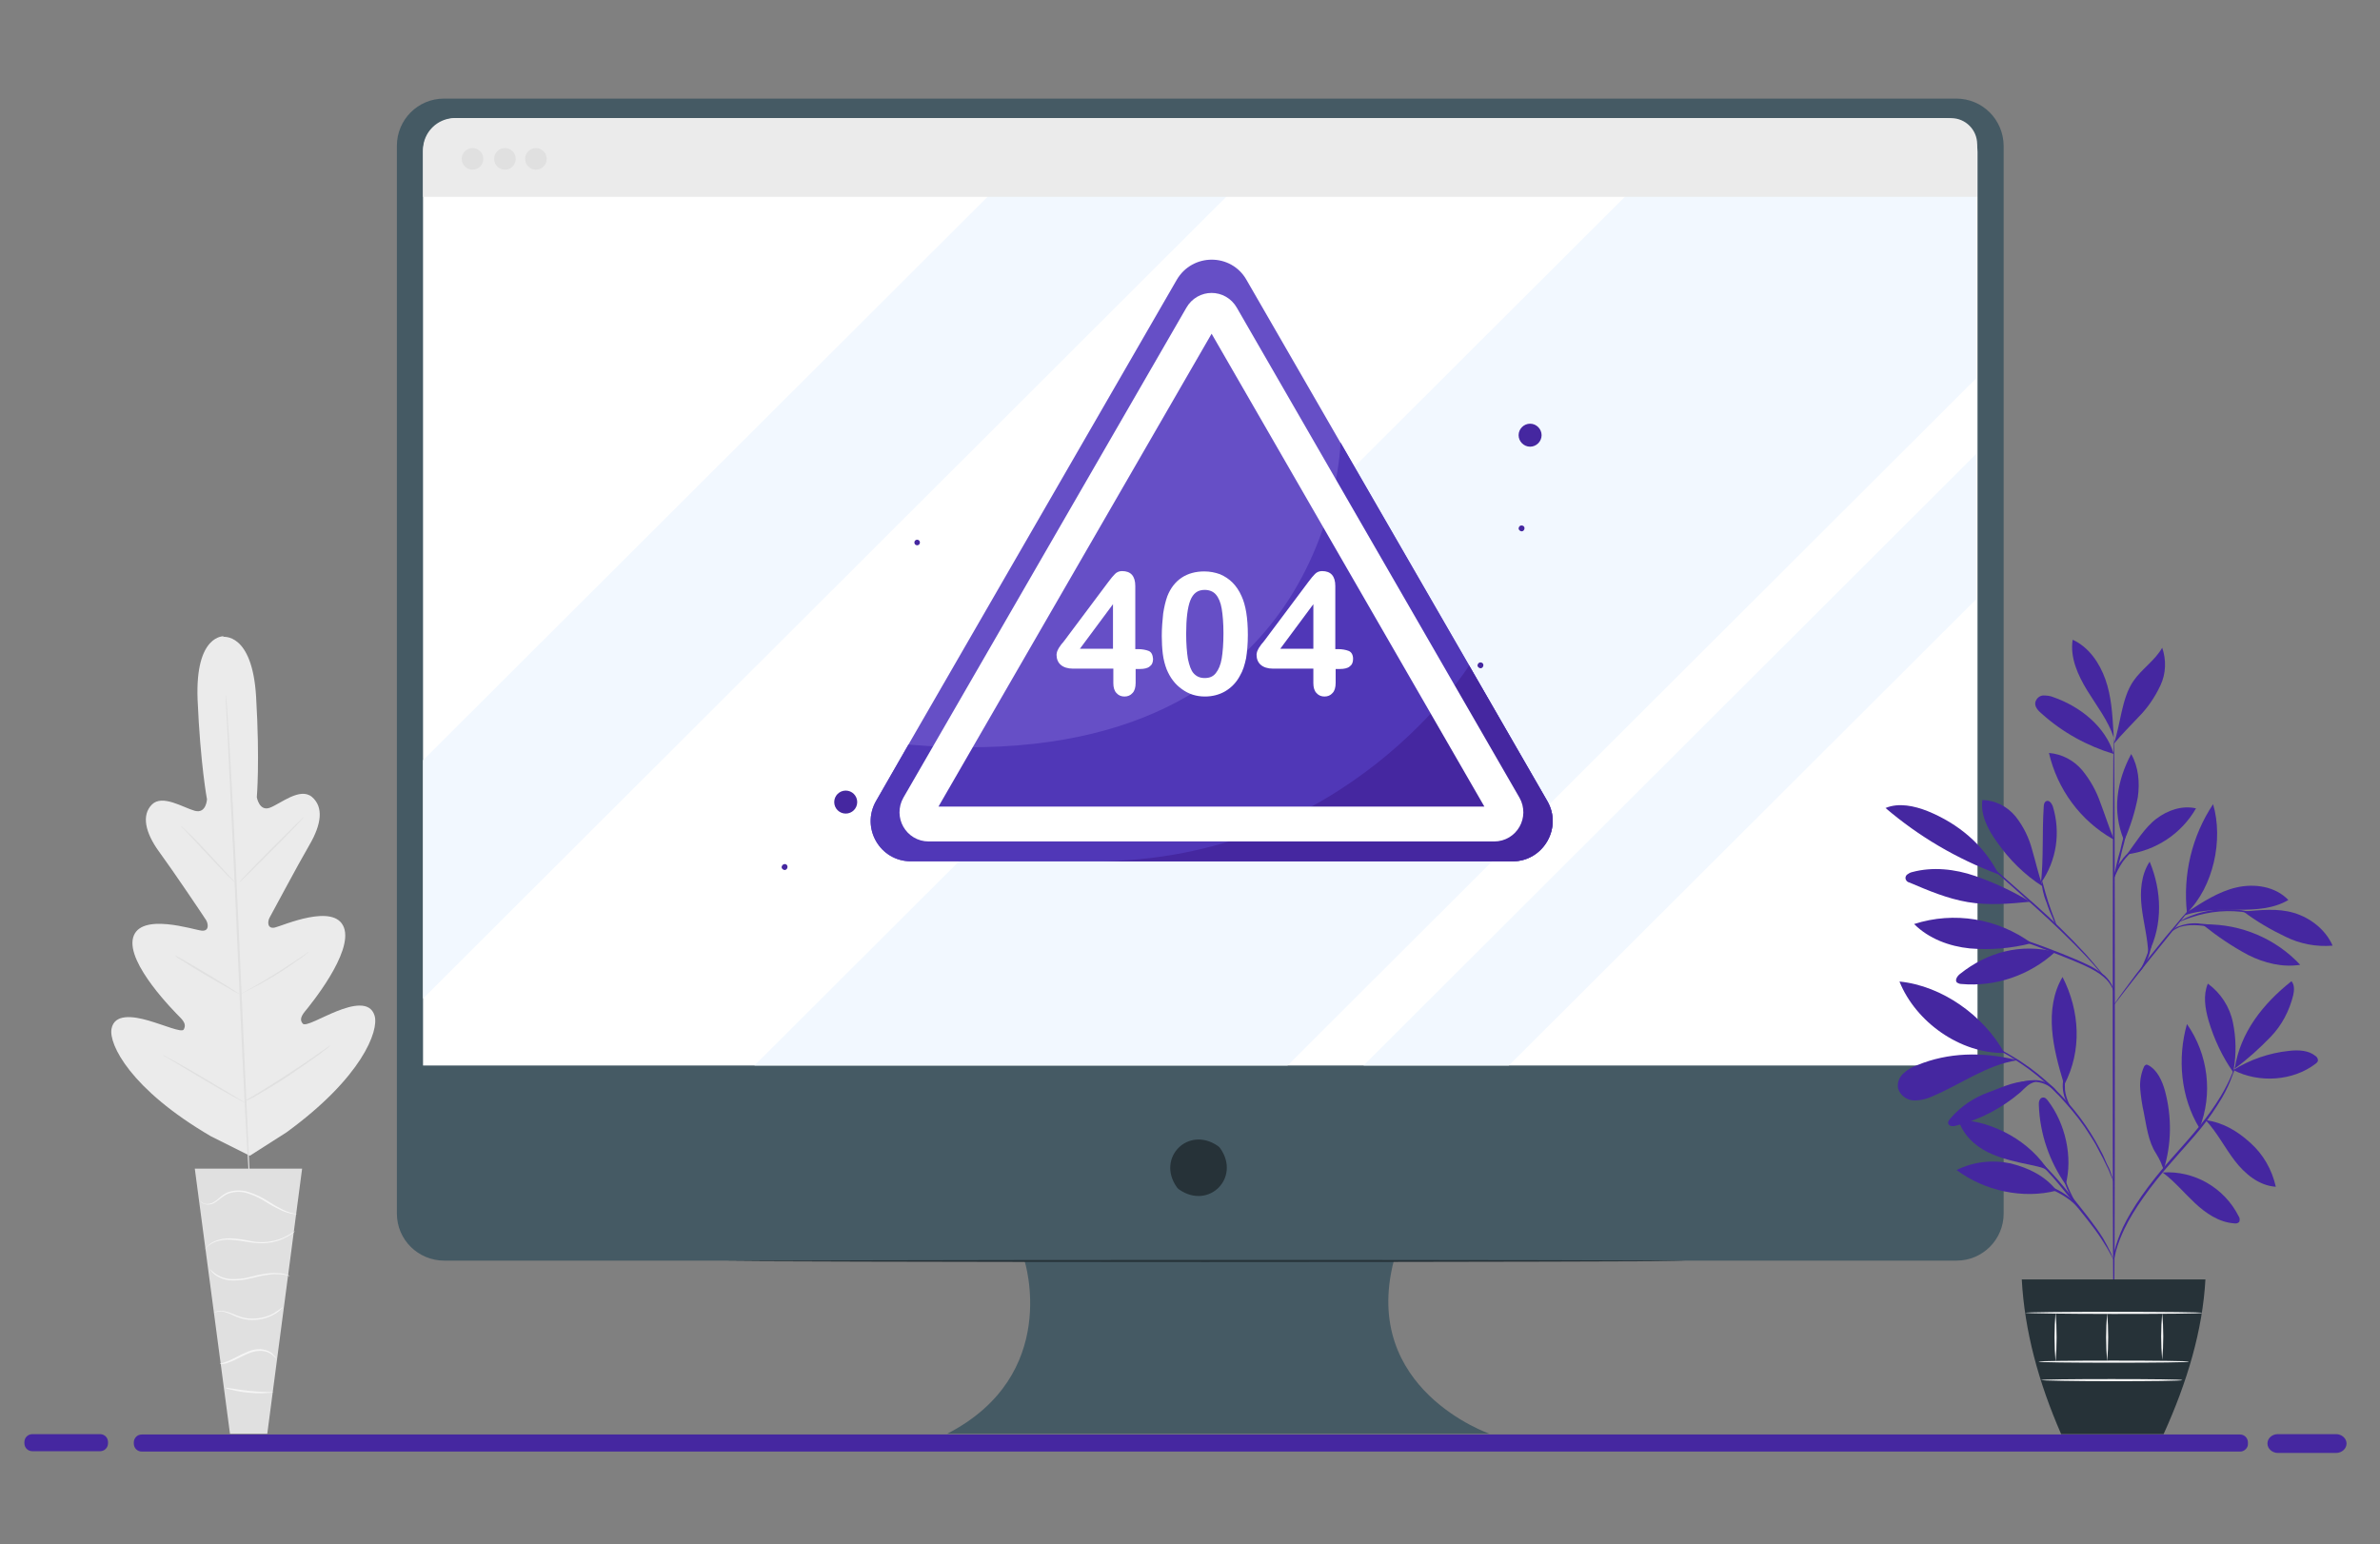 <?xml version="1.0" encoding="utf-8"?>
<!-- Generator: Adobe Illustrator 25.2.3, SVG Export Plug-In . SVG Version: 6.00 Build 0)  -->
<svg version="1.1" id="Layer_1" xmlns="http://www.w3.org/2000/svg" xmlns:xlink="http://www.w3.org/1999/xlink" x="0px" y="0px"
	 viewBox="0 0 683 443.2" style="enable-background:new 0 0 683 443.2;" xml:space="preserve">
<rect x="0" y="0" width="683" height="443.2" fill="#808080" stroke="none"/>
<style type="text/css">
	.st0{display:none;}
	.st1{display:inline;fill:#C7DDF3;}
	.st2{display:inline;fill:#FFFFFF;}
	.st3{display:inline;fill:#263238;}
	.st4{fill:#EBEBEB;}
	.st5{fill:#E0E0E0;}
	.st6{fill:#F5F5F5;}
	.st7{display:none;fill:#F5F5F5;}
	.st8{display:none;fill:#EBEBEB;}
	.st9{display:none;fill:#E0E0E0;}
	.st10{display:none;fill:#FFFFFF;}
	.st11{fill:#455A64;}
	.st12{fill:#263238;}
	.st13{fill:#FFFFFF;}
	.st14{fill:#F2F8FF;}
	.st15{display:none;fill:#F2F2F2;}
	.st16{display:none;fill:#F7D77F;}
	.st17{display:none;fill:#004686;}
	.st18{display:none;fill:#E6E6E6;}
	.st19{display:none;fill:#4527A0;}
	.st20{display:none;opacity:0.8;}
	.st21{display:none;opacity:0.4;}
	.st22{display:inline;}
	.st23{display:none;opacity:0.5;}
	.st24{display:none;fill:#FAFAFA;}
	.st25{fill:#4527A0;}
	.st26{fill:#FAFAFA;}
	.st27{display:inline;fill:#7D97F4;}
	.st28{display:inline;fill:url(#SVGID_1_);}
	.st29{display:inline;fill:url(#SVGID_2_);}
	.st30{display:inline;fill:url(#SVGID_3_);}
	.st31{display:inline;fill:url(#SVGID_4_);}
	.st32{display:inline;fill:url(#SVGID_5_);}
	.st33{display:inline;fill:url(#SVGID_6_);}
	.st34{display:inline;fill:#91B3FA;}
	.st35{display:inline;fill:url(#SVGID_7_);}
	.st36{display:inline;fill:url(#SVGID_8_);}
	.st37{display:inline;fill:url(#SVGID_9_);}
	.st38{display:inline;fill:url(#SVGID_10_);}
	.st39{display:inline;fill:url(#SVGID_11_);}
	.st40{display:inline;fill:url(#SVGID_12_);}
	.st41{display:inline;fill:url(#SVGID_13_);}
	.st42{display:inline;fill:url(#SVGID_14_);}
	.st43{display:inline;fill:#BDD0FB;}
	.st44{fill:#664FC6;}
	.st45{fill:#5037B7;}
	.st46{fill:none;stroke:#FFFFFF;stroke-width:10;stroke-miterlimit:10;}
</style>
<g id="Layer_2_1_">
	<g class="st0">
		<path class="st1" d="M702.1,437.6c0,2,0,4-0.1,6H-22.6c0-2-0.1-4-0.1-6c0-200.1,162.2-362.4,362.4-362.4S702.1,237.4,702.1,437.6z
			"/>
		<path class="st2" d="M62.5,430.9L62.5,430.9c-0.8,0-1.4-0.6-1.4-1.4c0-3.2,0.1-6.4,0.3-9.6c0-0.8,0.7-1.3,1.4-1.3
			c0.8,0,1.3,0.7,1.3,1.4c-0.2,3.2-0.2,6.4-0.3,9.5C63.8,430.3,63.2,430.9,62.5,430.9z M616.8,427.5c-0.7,0-1.3-0.6-1.4-1.3
			c-0.1-3.2-0.2-6.4-0.4-9.5c0-0.8,0.5-1.4,1.3-1.4c0.8-0.1,1.4,0.5,1.4,1.3c0.2,3.2,0.3,6.4,0.4,9.6
			C618.2,426.9,617.6,427.5,616.8,427.5C616.8,427.5,616.8,427.5,616.8,427.5z M63.7,407.9c0,0-0.1,0-0.1,0
			c-0.8-0.1-1.3-0.7-1.2-1.5c0.3-3.2,0.7-6.4,1.1-9.6c0.1-0.7,0.8-1.3,1.5-1.2c0.7,0.1,1.3,0.8,1.2,1.5c-0.4,3.1-0.8,6.3-1.1,9.5
			C65,407.4,64.4,407.9,63.7,407.9z M615.3,404.5c-0.7,0-1.3-0.5-1.3-1.2c-0.3-3.2-0.7-6.3-1.2-9.5c-0.1-0.7,0.4-1.4,1.1-1.5
			c0.7-0.1,1.4,0.4,1.5,1.1c0.5,3.2,0.8,6.4,1.2,9.6c0.1,0.8-0.5,1.4-1.2,1.5C615.4,404.5,615.4,404.5,615.3,404.5z M66.8,385.1
			c-0.1,0-0.2,0-0.2,0c-0.7-0.1-1.2-0.8-1.1-1.6c0.6-3.2,1.2-6.3,1.9-9.4c0.2-0.7,0.9-1.2,1.6-1c0.7,0.2,1.2,0.9,1,1.6
			c-0.7,3.1-1.3,6.3-1.8,9.4C68,384.7,67.5,385.1,66.8,385.1z M611.9,381.8c-0.6,0-1.2-0.5-1.3-1.1c-0.6-3.1-1.3-6.3-2-9.3
			c-0.2-0.7,0.3-1.4,1-1.6c0.7-0.2,1.4,0.3,1.6,1c0.7,3.1,1.4,6.3,2,9.4c0.2,0.7-0.3,1.4-1.1,1.6C612.1,381.8,612,381.8,611.9,381.8
			z M71.8,362.7c-0.1,0-0.2,0-0.4-0.1c-0.7-0.2-1.1-0.9-1-1.7c0.8-3.1,1.7-6.2,2.6-9.3c0.2-0.7,1-1.1,1.7-0.9c0.7,0.2,1.1,1,0.9,1.7
			c-0.9,3-1.8,6.1-2.6,9.2C72.9,362.3,72.4,362.7,71.8,362.7z M606.7,359.4c-0.6,0-1.1-0.4-1.3-1c-0.8-3-1.8-6.1-2.7-9.1
			c-0.2-0.7,0.2-1.5,0.9-1.7c0.7-0.2,1.5,0.2,1.7,0.9c1,3,1.9,6.1,2.8,9.2c0.2,0.7-0.2,1.4-0.9,1.7
			C606.9,359.4,606.8,359.4,606.7,359.4z M78.7,340.7c-0.2,0-0.3,0-0.5-0.1c-0.7-0.2-1.1-1-0.8-1.7c1.1-3,2.2-6,3.4-9
			c0.3-0.7,1.1-1,1.7-0.8c0.7,0.3,1,1.1,0.8,1.7c-1.2,2.9-2.3,6-3.4,8.9C79.7,340.3,79.2,340.7,78.7,340.7z M599.6,337.5
			c-0.5,0-1.1-0.3-1.3-0.9c-1.1-3-2.3-6-3.5-8.9c-0.3-0.7,0-1.5,0.7-1.7c0.7-0.3,1.5,0,1.7,0.7c1.2,2.9,2.4,6,3.5,9
			c0.3,0.7-0.1,1.5-0.8,1.7C599.9,337.5,599.7,337.5,599.6,337.5z M87.3,319.3c-0.2,0-0.4,0-0.5-0.1c-0.7-0.3-1-1.1-0.7-1.8
			c1.3-2.9,2.7-5.8,4.2-8.7c0.3-0.7,1.1-0.9,1.8-0.6c0.7,0.3,0.9,1.1,0.6,1.8c-1.4,2.8-2.8,5.7-4.1,8.6
			C88.4,319,87.8,319.3,87.3,319.3z M590.7,316.4c-0.5,0-1-0.3-1.2-0.8c-1.4-2.9-2.8-5.7-4.2-8.5c-0.3-0.7-0.1-1.5,0.6-1.8
			s1.5-0.1,1.8,0.6c1.4,2.8,2.9,5.7,4.2,8.6c0.3,0.7,0,1.5-0.6,1.8C591.1,316.3,590.9,316.4,590.7,316.4z M97.8,298.8
			c-0.2,0-0.5-0.1-0.7-0.2c-0.6-0.4-0.9-1.2-0.5-1.8c1.6-2.8,3.2-5.6,4.9-8.3c0.4-0.6,1.2-0.8,1.8-0.5c0.6,0.4,0.8,1.2,0.5,1.8
			c-1.7,2.7-3.3,5.5-4.8,8.2C98.7,298.5,98.2,298.8,97.8,298.8z M580,296c-0.5,0-0.9-0.2-1.2-0.7c-1.6-2.7-3.2-5.5-4.9-8.2
			c-0.4-0.6-0.2-1.4,0.4-1.8c0.6-0.4,1.4-0.2,1.8,0.4c1.7,2.7,3.3,5.5,4.9,8.2c0.4,0.6,0.2,1.5-0.5,1.8C580.5,296,580.3,296,580,296
			z M109.9,279.2c-0.3,0-0.5-0.1-0.8-0.2c-0.6-0.4-0.8-1.3-0.4-1.9c1.8-2.6,3.6-5.3,5.5-7.9c0.4-0.6,1.3-0.7,1.9-0.3
			c0.6,0.4,0.7,1.3,0.3,1.9c-1.9,2.6-3.7,5.2-5.5,7.8C110.7,279,110.3,279.2,109.9,279.2z M567.8,276.6c-0.4,0-0.8-0.2-1.1-0.6
			c-1.8-2.6-3.7-5.2-5.6-7.7c-0.5-0.6-0.3-1.4,0.3-1.9c0.6-0.5,1.4-0.3,1.9,0.3c1.9,2.6,3.8,5.2,5.6,7.8c0.4,0.6,0.3,1.4-0.3,1.9
			C568.3,276.5,568,276.6,567.8,276.6z M123.5,260.7c-0.3,0-0.6-0.1-0.8-0.3c-0.6-0.5-0.7-1.3-0.2-1.9c2-2.5,4.1-5,6.2-7.4
			c0.5-0.6,1.3-0.6,1.9-0.2c0.6,0.5,0.6,1.3,0.2,1.9c-2.1,2.4-4.1,4.9-6.1,7.3C124.3,260.5,123.9,260.7,123.5,260.7z M553.9,258.3
			c-0.4,0-0.8-0.2-1-0.5c-2-2.4-4.1-4.9-6.2-7.3c-0.5-0.5-0.5-1.4,0.1-1.9c0.5-0.5,1.4-0.5,1.9,0.1c2.1,2.4,4.2,4.9,6.2,7.3
			c0.5,0.6,0.4,1.4-0.2,1.9C554.5,258.2,554.2,258.3,553.9,258.3z M138.7,243.3c-0.3,0-0.7-0.1-0.9-0.4c-0.5-0.5-0.6-1.4-0.1-1.9
			c2.2-2.3,4.5-4.6,6.7-6.9c0.5-0.5,1.4-0.5,1.9,0c0.5,0.5,0.5,1.4,0,1.9c-2.3,2.2-4.5,4.5-6.7,6.8
			C139.4,243.2,139,243.3,138.7,243.3z M538.6,241.1c-0.4,0-0.7-0.2-1-0.4c-2.2-2.3-4.5-4.5-6.8-6.7c-0.5-0.5-0.5-1.4,0-1.9
			s1.4-0.5,1.9,0c2.3,2.2,4.6,4.5,6.8,6.8c0.5,0.5,0.5,1.4,0,1.9C539.2,241,538.9,241.1,538.6,241.1z M155.2,227.3
			c-0.4,0-0.7-0.2-1-0.5c-0.5-0.5-0.5-1.4,0.1-1.9c2.4-2.1,4.8-4.2,7.3-6.3c0.6-0.5,1.4-0.4,1.9,0.2c0.5,0.6,0.4,1.4-0.2,1.9
			c-2.4,2-4.9,4.1-7.2,6.2C155.8,227.2,155.5,227.3,155.2,227.3z M521.9,225.3c-0.3,0-0.6-0.1-0.9-0.3c-2.4-2.1-4.8-4.2-7.3-6.1
			c-0.6-0.5-0.7-1.3-0.2-1.9c0.5-0.6,1.3-0.7,1.9-0.2c2.5,2,5,4.1,7.4,6.2c0.6,0.5,0.6,1.3,0.1,1.9
			C522.6,225.1,522.2,225.3,521.9,225.3z M173,212.7c-0.4,0-0.8-0.2-1.1-0.5c-0.5-0.6-0.3-1.4,0.3-1.9c2.6-1.9,5.2-3.8,7.8-5.7
			c0.6-0.4,1.4-0.3,1.9,0.3c0.4,0.6,0.3,1.4-0.3,1.9c-2.6,1.8-5.2,3.7-7.7,5.6C173.5,212.6,173.2,212.7,173,212.7z M503.9,210.9
			c-0.3,0-0.5-0.1-0.8-0.3c-2.6-1.9-5.2-3.7-7.8-5.5c-0.6-0.4-0.8-1.3-0.4-1.9c0.4-0.6,1.3-0.8,1.9-0.4c2.6,1.8,5.3,3.7,7.9,5.6
			c0.6,0.5,0.7,1.3,0.3,1.9C504.8,210.7,504.3,210.9,503.9,210.9z M191.9,199.7c-0.5,0-0.9-0.2-1.1-0.6c-0.4-0.6-0.2-1.4,0.4-1.9
			c2.7-1.7,5.5-3.4,8.2-5c0.6-0.4,1.5-0.2,1.8,0.5c0.4,0.6,0.2,1.5-0.5,1.8c-2.7,1.6-5.5,3.2-8.2,4.9
			C192.4,199.6,192.1,199.7,191.9,199.7z M484.8,198c-0.2,0-0.5-0.1-0.7-0.2c-2.7-1.7-5.5-3.3-8.2-4.9c-0.6-0.4-0.9-1.2-0.5-1.8
			c0.4-0.6,1.2-0.9,1.8-0.5c2.8,1.6,5.6,3.2,8.3,4.9c0.6,0.4,0.8,1.2,0.5,1.8C485.8,197.8,485.3,198,484.8,198z M211.8,188.2
			c-0.5,0-1-0.3-1.2-0.7c-0.3-0.7-0.1-1.5,0.6-1.8c2.8-1.5,5.7-2.9,8.6-4.3c0.7-0.3,1.5,0,1.8,0.6c0.3,0.7,0,1.5-0.6,1.8
			c-2.9,1.4-5.7,2.8-8.5,4.2C212.2,188.2,212,188.2,211.8,188.2z M464.8,186.7c-0.2,0-0.4-0.1-0.6-0.2c-2.8-1.4-5.7-2.8-8.6-4.2
			c-0.7-0.3-1-1.1-0.7-1.8c0.3-0.7,1.1-1,1.8-0.7c2.9,1.4,5.8,2.8,8.7,4.2c0.7,0.3,0.9,1.1,0.6,1.8
			C465.7,186.5,465.2,186.7,464.8,186.7z M232.5,178.5c-0.5,0-1-0.3-1.2-0.8c-0.3-0.7,0-1.5,0.7-1.7c2.9-1.2,5.9-2.4,8.9-3.6
			c0.7-0.3,1.5,0.1,1.7,0.8c0.3,0.7-0.1,1.5-0.8,1.7c-2.9,1.1-5.9,2.3-8.8,3.5C232.9,178.4,232.7,178.5,232.5,178.5z M443.8,177.2
			c-0.2,0-0.3,0-0.5-0.1c-2.9-1.2-6-2.3-8.9-3.4c-0.7-0.2-1.1-1-0.8-1.7c0.2-0.7,1-1.1,1.7-0.8c3,1.1,6,2.3,9,3.5
			c0.7,0.3,1,1.1,0.8,1.7C444.8,176.9,444.3,177.2,443.8,177.2z M254.1,170.5c-0.6,0-1.1-0.4-1.3-0.9c-0.2-0.7,0.2-1.5,0.9-1.7
			c3-1,6.1-1.9,9.2-2.8c0.7-0.2,1.4,0.2,1.7,0.9c0.2,0.7-0.2,1.4-0.9,1.7c-3,0.9-6.1,1.8-9.1,2.8
			C254.3,170.5,254.2,170.5,254.1,170.5z M422.1,169.4c-0.1,0-0.3,0-0.4-0.1c-3-0.9-6.1-1.8-9.1-2.7c-0.7-0.2-1.1-0.9-0.9-1.7
			c0.2-0.7,0.9-1.1,1.7-0.9c3.1,0.8,6.2,1.7,9.2,2.7c0.7,0.2,1.1,1,0.9,1.7C423.2,169.1,422.6,169.4,422.1,169.4z M286.9,160.7
			c0.2,0.7-0.3,1.4-1.1,1.6c-3.1,0.6-6.2,1.3-9.3,2c-0.1,0-0.2,0-0.3,0c-0.6,0-1.2-0.4-1.3-1c-0.2-0.7,0.3-1.4,1-1.6 M399.8,163.5
			c-0.1,0-0.2,0-0.3,0c-3.1-0.7-6.2-1.3-9.4-1.9c-0.7-0.1-1.2-0.8-1.1-1.6c0.1-0.7,0.8-1.2,1.6-1.1c3.2,0.6,6.3,1.2,9.4,1.9
			c0.7,0.2,1.2,0.9,1,1.6C401,163.1,400.5,163.5,399.8,163.5z M298.8,160c-0.7,0-1.2-0.5-1.3-1.1c-0.1-0.7,0.4-1.4,1.1-1.5
			c3.2-0.5,6.4-0.9,9.5-1.2c0.7-0.1,1.4,0.5,1.5,1.2c0.1,0.7-0.5,1.4-1.2,1.5c-3.2,0.4-6.3,0.8-9.4,1.2C299,160,298.9,160,298.8,160
			z M377.2,159.5c-0.1,0-0.1,0-0.2,0c-3.1-0.4-6.3-0.8-9.5-1.1c-0.8-0.1-1.3-0.7-1.2-1.5s0.7-1.3,1.5-1.2c3.2,0.3,6.4,0.7,9.6,1.1
			c0.7,0.1,1.3,0.8,1.1,1.5C378.4,159,377.9,159.5,377.2,159.5z M321.7,157.6c-0.7,0-1.3-0.5-1.3-1.3c-0.1-0.8,0.5-1.4,1.3-1.4
			c3.2-0.2,6.4-0.4,9.6-0.5c0.8,0,1.4,0.6,1.4,1.3c0,0.8-0.6,1.4-1.3,1.4c-3.2,0.1-6.4,0.2-9.5,0.5
			C321.8,157.6,321.7,157.6,321.7,157.6z M354.3,157.4C354.3,157.4,354.2,157.4,354.3,157.4c-3.2-0.2-6.4-0.3-9.6-0.3
			c-0.8,0-1.3-0.6-1.3-1.4s0.6-1.3,1.4-1.3h0c3.2,0.1,6.4,0.2,9.6,0.3c0.8,0,1.3,0.7,1.3,1.4C355.6,156.8,355,157.4,354.3,157.4z"/>
	</g>
	<g id="Floor" class="st0">
		<path class="st3" d="M683,411.6c0,0.1-152.7,0.3-340.9,0.3S1.2,411.8,1.2,411.6s152.6-0.3,340.9-0.3S683,411.5,683,411.6z"/>
	</g>
	<g id="Background_Complete">
		<path class="st4" d="M64.3,182.6c0,0-8.3-0.6-7.6,18.1c0.8,18.7,2.7,28.7,2.7,28.7s-0.2,4.2-3.5,3.3s-9.3-4.8-12.3-1.8
			c-3,3-2,8,2.1,13.6s12.7,18.4,13.4,19.5s1,3.3-1.2,3.1s-17.7-5.4-19.7,2s12,21.4,13.5,22.9c1.5,1.5,1.6,2.5,1,3.5
			c-0.6,0.9-5.6-1.3-10.1-2.6s-9.8-2-10.6,2.4s5.4,17.3,28.5,30.8l11.2,5.6l10.5-6.7c21.7-15.8,26.6-29.2,25.3-33.5s-6.5-3-10.8-1.3
			s-9,4.5-9.8,3.6s-0.7-1.9,0.6-3.5c1.4-1.7,13.9-16.9,11.2-24.1s-17.6-0.5-19.8,0s-2.2-1.7-1.5-2.9s7.9-14.8,11.4-20.8
			s4.1-10.9,0.7-13.8c-3.4-2.8-8.9,1.9-12,3.1s-3.8-3-3.8-3s0.9-10.1-0.2-28.8s-9.6-17.2-9.6-17.2"/>
		<path class="st5" d="M64.9,199.4c0,0,0,0.1,0,0.4s0,0.7,0.1,1.1c0.1,1,0.2,2.5,0.3,4.4c0.3,3.8,0.6,9.4,1,16.3
			c0.8,13.8,1.7,32.8,2.6,53.7c0.9,21,1.8,40,2.4,53.8c0.3,6.9,0.6,12.4,0.8,16.3c0.1,1.9,0.2,3.4,0.2,4.4c0,0.5,0,0.9,0.1,1.1
			c0,0.3,0,0.4,0,0.4s0-0.1-0.1-0.4s0-0.7-0.1-1.1c-0.1-1-0.2-2.5-0.3-4.4c-0.2-3.8-0.6-9.4-1-16.3c-0.8-13.8-1.7-32.8-2.6-53.8
			s-1.8-40-2.5-53.8c-0.3-6.9-0.6-12.4-0.8-16.3c-0.1-1.9-0.2-3.4-0.2-4.4c0-0.5,0-0.9,0-1.2C64.9,199.7,64.9,199.5,64.9,199.4z"/>
		<path class="st5" d="M51.9,237c0.3,0.2,0.5,0.4,0.7,0.6c0.4,0.4,1,1,1.8,1.7c1.5,1.5,3.5,3.5,5.6,5.8s4,4.4,5.5,6l1.7,1.8
			c0.2,0.2,0.4,0.4,0.6,0.7c-0.3-0.2-0.5-0.4-0.7-0.6c-0.4-0.4-1-1-1.8-1.7c-1.5-1.5-3.4-3.6-5.6-5.9l-5.5-5.9l-1.7-1.8
			C52.2,237.5,52.1,237.3,51.9,237z"/>
		<path class="st5" d="M68.7,253.2c-0.1-0.1,4-4.4,9.1-9.5s9.3-9.3,9.4-9.2s-4,4.4-9.1,9.5S68.8,253.3,68.7,253.2z"/>
		<path class="st5" d="M68.7,285.5c0.2-0.2,0.5-0.4,0.8-0.5l2.2-1.2c1.8-1,4.4-2.5,7.1-4.2c2.7-1.7,5.2-3.3,6.9-4.5l2.1-1.4
			c0.2-0.2,0.5-0.4,0.8-0.5c-0.2,0.2-0.4,0.4-0.7,0.6c-0.5,0.4-1.1,0.9-2,1.5c-1.7,1.2-4.1,2.9-6.9,4.6s-5.3,3.1-7.2,4
			c-0.9,0.5-1.7,0.9-2.2,1.1C69.3,285.3,69,285.4,68.7,285.5z"/>
		<path class="st5" d="M50.2,274.2c0.3,0.1,0.5,0.2,0.8,0.4l2,1.1c1.7,1,4,2.3,6.6,3.9s4.9,2.9,6.5,4c0.8,0.5,1.5,0.9,1.9,1.2
			c0.2,0.1,0.5,0.3,0.7,0.5c-0.3-0.1-0.5-0.2-0.8-0.4c-0.5-0.2-1.2-0.6-2-1.1c-1.7-1-4-2.3-6.6-3.8s-4.9-2.9-6.5-4
			c-0.8-0.5-1.5-0.9-2-1.2C50.7,274.6,50.4,274.4,50.2,274.2z"/>
		<path class="st5" d="M46.6,302.7c0.3,0.1,0.7,0.3,1,0.5l2.6,1.4c2.2,1.2,5.2,2.9,8.5,4.9s6.3,3.7,8.4,5l2.5,1.5
			c0.3,0.2,0.6,0.4,0.9,0.6c-0.3-0.1-0.7-0.3-1-0.5l-2.6-1.4c-2.2-1.2-5.2-2.9-8.5-4.9s-6.3-3.7-8.4-5l-2.5-1.5
			C47.1,303.1,46.8,302.9,46.6,302.7z"/>
		<path class="st5" d="M70,316.1c0.3-0.2,0.7-0.5,1-0.6l2.7-1.6c2.3-1.4,5.4-3.3,8.9-5.6s6.5-4.3,8.7-5.9l2.6-1.8
			c0.3-0.2,0.6-0.4,1-0.6c-0.3,0.3-0.6,0.5-0.9,0.8c-0.6,0.5-1.5,1.1-2.5,1.9c-2.2,1.6-5.2,3.7-8.6,6c-3.4,2.3-6.6,4.1-8.9,5.5
			c-1.2,0.7-2.1,1.2-2.8,1.5C70.8,315.8,70.4,316,70,316.1z"/>
		<polygon class="st5" points="86.7,335.4 55.9,335.4 66,411.5 76.7,411.5 		"/>
		<path class="st6" d="M57.5,344.7c0,0,0,0.1,0.2,0.3c0.2,0.2,0.5,0.4,0.8,0.5c1.1,0.4,2.3,0.2,3.2-0.4c1.2-0.7,2.3-2,4-2.6
			c1.9-0.6,3.8-0.6,5.7,0.1c1.9,0.6,3.6,1.5,5.3,2.6c1.4,0.9,2.8,1.6,4.3,2.3c1,0.4,2.1,0.8,3.2,0.9c0.3,0,0.6,0.1,0.9,0.1
			c0.1,0,0.2,0,0.3,0c-1.5-0.2-2.9-0.7-4.2-1.3c-1.4-0.7-2.8-1.5-4.2-2.4c-1.7-1.1-3.5-2-5.4-2.6c-1.9-0.7-4.1-0.7-6-0.1
			c-0.8,0.3-1.6,0.8-2.3,1.4c-0.6,0.5-1.1,1-1.8,1.4c-0.9,0.6-2,0.8-3,0.5C58.1,345.2,57.8,345,57.5,344.7z"/>
		<path class="st6" d="M58.6,358.8c0,0,0.2-0.3,0.7-0.8c0.7-0.7,1.5-1.2,2.5-1.6c1.4-0.5,2.8-0.7,4.3-0.6c1.8,0.1,3.6,0.4,5.4,0.7
			c1.8,0.3,3.7,0.4,5.5,0.2c1.5-0.2,3-0.6,4.3-1.2c0.9-0.4,1.8-0.9,2.6-1.5c0.3-0.2,0.6-0.5,0.8-0.7c-1.1,0.7-2.3,1.4-3.6,2
			c-1.4,0.6-2.8,0.9-4.2,1.1c-1.8,0.2-3.6,0.1-5.4-0.3c-1.8-0.4-3.6-0.6-5.4-0.7c-1.5,0-3,0.2-4.4,0.8c-1,0.4-1.8,1-2.5,1.8
			c-0.2,0.2-0.3,0.4-0.5,0.7C58.7,358.6,58.6,358.7,58.6,358.8z"/>
		<path class="st6" d="M83.2,366.3c-0.3-0.2-0.5-0.4-0.8-0.4c-0.8-0.3-1.7-0.5-2.6-0.5c-1.3-0.1-2.6,0-3.9,0.2c-1.4,0.2-3,0.6-4.6,1
			c-1.5,0.4-3.1,0.5-4.6,0.5c-1.3,0-2.5-0.3-3.6-0.8c-1.1-0.5-2-1.2-2.8-2.1c0.1,0.3,0.3,0.6,0.5,0.8c0.6,0.7,1.3,1.2,2.1,1.6
			c1.2,0.6,2.5,0.9,3.8,0.9c1.6,0,3.2-0.1,4.7-0.5c1.6-0.3,3.2-0.8,4.6-1c1.2-0.2,2.5-0.4,3.8-0.3C81,365.7,82.1,365.9,83.2,366.3z"
			/>
		<path class="st6" d="M61.3,376.8c0.9-0.4,2-0.5,3-0.3c1.1,0.3,2.1,0.7,3.1,1.2c1.3,0.6,2.7,1,4.1,1.1c2.6,0.2,5.2-0.4,7.4-1.7
			c0.7-0.4,1.3-0.9,1.8-1.4c0.2-0.2,0.4-0.4,0.5-0.6c-0.8,0.6-1.7,1.2-2.6,1.8c-2.2,1.2-4.7,1.7-7.2,1.5c-2.9-0.2-5.2-1.9-7.2-2.1
			c-0.8-0.1-1.6-0.1-2.3,0.2C61.8,376.5,61.6,376.6,61.3,376.8z"/>
		<path class="st6" d="M63.1,391.5c0.9,0,1.8-0.1,2.6-0.5c1.6-0.5,3.5-1.7,5.7-2.6c1-0.4,2.1-0.7,3.3-0.7c0.9,0,1.8,0.2,2.6,0.6
			c0.7,0.4,1.4,1,1.9,1.6c0-0.2-0.1-0.5-0.3-0.6c-0.4-0.5-0.9-1-1.4-1.3c-0.9-0.5-1.8-0.7-2.8-0.8c-1.2,0-2.4,0.2-3.5,0.7
			c-2.3,0.9-4.2,2.1-5.7,2.7S63,391.4,63.1,391.5z"/>
		<path class="st6" d="M64.6,398.3c0.6,0.3,1.3,0.5,2,0.6c1.6,0.4,3.2,0.7,4.9,0.8c1.7,0.2,3.3,0.2,5,0.1c0.7,0,1.3-0.1,2-0.2
			c0-0.1-3.1,0-6.9-0.4S64.6,398.1,64.6,398.3z"/>
		<path class="st7" d="M657.6,20.4L600.8,0l-56.2,20.1c-7.2,3.4-13.5,5.4-13.5,12.1v33.3c-0.1,23.4,6.3,46.3,18.5,66.3
			c12.2,20.2,30.2,36.1,51.7,45.7c23-7.5,40.1-27.4,50.6-44.4c12.2-19.9,18.6-42.9,18.5-66.3V36.9C670.5,27.3,665.5,22.7,657.6,20.4
			z"/>
		<path class="st8" d="M601.4,158.1c-19.8-8.8-32.6-23-40.9-36.4c-9.7-15.8-14.7-33.9-14.7-52.4V45.9c0-5.3,3.2-10.2,9.5-13.2
			l45.5-17V0l-56.2,20.1c-5.9,2.6-13.5,5.4-13.5,12.1v33.3c-0.1,23.4,6.3,46.3,18.5,66.3c12.2,20.2,30.2,36.1,51.7,45.7V158.1z"/>
		<path class="st9" d="M601.4,177.5c3.9-1.3,7.6-2.9,11.2-4.8c8.8-5,16.7-11.2,23.6-18.6c6.9-7.1,12-14.9,16.4-22.1
			c12.4-20.1,18.6-43.3,18-66.9V37.7c0-13.7-7.1-14.7-13-17.3L600.8,0v15.7l46,17.3c6.3,3,9.5,7.9,9.5,13.2v23.4
			c0.1,18.5-5,36.7-14.6,52.4c-8.3,13.5-20.6,27.4-40.4,36.2V177.5z"/>
		<path class="st9" d="M615.9,67.8l0.1-4.5c0-8.1-6.6-14.7-14.8-14.7c-8.1,0-14.7,6.6-14.7,14.7l-0.1,4.6c-4,0.6-7,4.1-7,8.2v26.5
			c0,4.6,3.7,8.2,8.2,8.2h27.5c4.6,0,8.2-3.7,8.2-8.2V76C623.4,71.7,620.2,68.1,615.9,67.8z M605.1,95.9H598l1.1-5.2
			c-2.1-1.3-2.7-4-1.4-6c1.3-2.1,4-2.7,6-1.4c2.1,1.3,2.7,4,1.4,6c-0.3,0.5-0.8,1-1.3,1.3C604.3,92.6,605.1,95.9,605.1,95.9z
			 M612.7,67.7h-23.1l0.1-4.5c0.2-6.4,5.5-11.4,11.9-11.2c6.1,0.2,11,5.1,11.2,11.2L612.7,67.7z"/>
		<path class="st10" d="M555,67.4c-0.1,0-0.5-1.7-0.8-4.6c-0.4-3.8-0.6-7.5-0.5-11.3c0.1-2.2,0.2-4.3,0.4-6.2c0.1-1.7,0.5-3.4,1.3-5
			c0.5-1.1,1.4-1.9,2.5-2.5c0.8-0.3,1.2-0.3,1.3-0.3c-1.4,0.6-2.5,1.7-3.1,3.1c-0.6,1.5-1,3.1-1,4.8c-0.2,1.9-0.3,4-0.3,6.2
			c-0.1,4.4,0,8.3,0.2,11.2C555,65.7,555.2,67.4,555,67.4z"/>
		<path class="st10" d="M555.8,81.9c-0.3,0-0.5-1.4-0.5-3s0.2-3.1,0.4-3.1s0.5,1.4,0.6,3.1S556.1,81.9,555.8,81.9z"/>
	</g>
	<g id="Device">
		<path class="st11" d="M561.4,28.3H127.4c-7.5,0-13.5,6.1-13.5,13.5v306.5c0,7.5,6.1,13.5,13.6,13.5H294c0,0,10.6,32.8-22.2,49.7
			h155.7c0,0-37.1-12.7-27.5-49.7h161.5c7.5,0,13.5-6.1,13.5-13.5V41.8C574.9,34.3,568.9,28.3,561.4,28.3
			C561.4,28.3,561.4,28.3,561.4,28.3z"/>
		<path class="st12" d="M350.2,329.6c5.9,8.4-3.3,17.7-11.8,11.8c-0.3-0.2-0.5-0.4-0.7-0.7c-5.9-8.4,3.3-17.7,11.8-11.8
			C349.8,329.1,350,329.3,350.2,329.6z"/>
		<path class="st13" d="M131.1,33.9h426.7c5.4,0,9.7,4.3,9.7,9.7c0,0,0,0,0,0v262.2l0,0H121.4l0,0V43.6
			C121.4,38.2,125.7,33.9,131.1,33.9L131.1,33.9z"/>
		<g>
			<g>
				<polygon class="st14" points="290.5,49.4 121.4,218.2 121.4,286.6 359,49.4 				"/>
				<polygon class="st14" points="567.1,43 567.1,108.6 369.5,305.8 216.5,305.8 476.6,46.2 476.6,43 				"/>
				<polygon class="st14" points="567.1,130.3 567.1,172 433,305.8 391.3,305.8 				"/>
			</g>
		</g>
		<path class="st4" d="M130.5,33.9h429.4c4.2,0,7.5,3.4,7.5,7.5c0,0,0,0,0,0v15.1l0,0H121.4l0,0V43C121.4,38,125.5,33.9,130.5,33.9z
			"/>
		<circle class="st5" cx="135.6" cy="45.6" r="3.1"/>
		<circle class="st5" cx="144.9" cy="45.6" r="3.1"/>
		<circle class="st5" cx="153.8" cy="45.6" r="3.1"/>
		<path class="st12" d="M483.8,361.9c0,0.1-61.8,0.3-137.9,0.3S208,362,208,361.9s61.7-0.3,137.9-0.3S483.8,361.7,483.8,361.9z"/>
		<path class="st15" d="M158.9,86.4h84.4l0.1-0.1c3.7-4.4,3.7-10.8,0-15.2l-0.1-0.1h-84.4l0.4,0.4C163.3,75.8,163.1,82.3,158.9,86.4
			L158.9,86.4z"/>
		<path class="st8" d="M226.5,185.4h-77.1V80.2c0-4.9,4-8.9,8.9-8.9h75.4c0,0,7.8-0.5,7.7,0c-5.5,0.1-5.2,15.3-5.2,15.3v89.1
			C236.2,181.1,231.9,185.4,226.5,185.4L226.5,185.4z"/>
		<path class="st15" d="M226.4,185.4H142l-0.1-0.1c-3.7-4.4-3.7-10.8,0-15.2l0.1-0.1h84.4l-0.4,0.4
			C222.1,174.7,221.4,181.9,226.4,185.4L226.4,185.4z"/>
		<rect x="168.2" y="88.3" class="st16" width="52.5" height="4.4"/>
		<rect x="204.5" y="163.3" class="st17" width="23.5" height="1.4"/>
		<rect x="160.9" y="101" class="st18" width="67.1" height="1.8"/>
		<rect x="160.9" y="109.8" class="st18" width="67.1" height="1.8"/>
		<rect x="160.9" y="118.6" class="st18" width="67.1" height="1.8"/>
		<rect x="160.9" y="127.4" class="st18" width="67.1" height="1.8"/>
		<rect x="160.9" y="136.2" class="st18" width="67.1" height="1.8"/>
		<rect x="160.9" y="153.8" class="st18" width="67.1" height="1.8"/>
		<rect x="160.9" y="145" class="st18" width="67.1" height="1.8"/>
		<path class="st19" d="M397.8,114l-52.4-19.3l-51.9,19c-6.6,3.2-12.4,5.1-12.4,11.5v31.5c-0.1,22.1,5.8,43.7,17.1,62.7
			c9.7,16.1,24.7,32.7,47.7,43.2c21.2-7.1,37-25.9,46.7-42c11.3-18.9,17.2-40.6,17.1-62.6v-28.4C409.8,120.6,405.1,116.2,397.8,114z
			"/>
		<g class="st20">
			<path class="st2" d="M397.8,114l-52.4-19.3l-51.9,19c-6.6,3.2-12.4,5.1-12.4,11.5v31.5c-0.1,22.1,5.8,43.7,17.1,62.7
				c9.7,16.1,24.7,32.7,47.7,43.2c21.2-7.1,37-25.9,46.7-42c11.3-18.9,17.2-40.6,17.1-62.6v-28.4C409.8,120.6,405.1,116.2,397.8,114
				z"/>
		</g>
		<path class="st19" d="M377.4,193.8h-9.6v-52.4c0-12.4-10-22.4-22.4-22.4c-12.3,0-22.3,10-22.4,22.4v52.4h-9.6v-52.4
			c0-17.7,14.3-32,32-32s32,14.3,32,32V193.8z"/>
		<g class="st21">
			<path class="st22" d="M377.4,193.8h-9.6v-52.4c0-12.4-10-22.4-22.4-22.4c-12.3,0-22.3,10-22.4,22.4v52.4h-9.6v-52.4
				c0-17.7,14.3-32,32-32s32,14.3,32,32V193.8z"/>
		</g>
		<path class="st19" d="M308.1,170.5h74.6c3.2,0,5.8,2.6,5.8,5.8V220c0,3.2-2.6,5.8-5.8,5.8h-74.6c-3.2,0-5.8-2.6-5.8-5.8v-43.7
			C302.3,173.1,304.9,170.5,308.1,170.5z"/>
		<g class="st23">
			<path class="st22" d="M352.6,190.9c0-4-3.2-7.2-7.2-7.2c-4,0-7.2,3.2-7.2,7.2c0,3.2,2.1,6.1,5.2,7v10.8h3.9v-10.8
				C350.5,197,352.6,194.1,352.6,190.9z"/>
		</g>
		<path class="st24" d="M306.9,220.6c-0.2,0-0.4-9.2-0.4-20.6s0.2-20.6,0.4-20.6s0.4,9.2,0.4,20.6S307.1,220.6,306.9,220.6z"/>
		<path class="st24" d="M339.8,200.2c0,0-0.3-0.1-0.9-0.5c-0.7-0.5-1.3-1.2-1.9-1.9c-3.4-4.5-2.5-10.8,2-14.2c0.5-0.4,1-0.7,1.6-1
			c0.8-0.4,1.6-0.7,2.5-0.9c0.3-0.1,0.7-0.1,1-0.1c-1.1,0.4-2.2,0.8-3.2,1.4c-4.8,2.7-6.6,8.8-3.9,13.6c0.2,0.3,0.3,0.6,0.5,0.8
			C338.2,198.5,339,199.3,339.8,200.2z"/>
		<path class="st19" d="M431,253.7l0.8-1l0.4-0.5c0.2-0.2,0.3-0.5,0.4-0.7c0.4-0.6,0.7-1.2,1-1.9c0.2-0.4,0.4-0.8,0.5-1.2l0.4-1.4
			c0.2-0.5,0.3-1,0.4-1.5c0.1-0.6,0.2-1.1,0.3-1.7c0.3-2.7,0.3-5.5-0.1-8.2c-0.8-6.1-3.1-13.5-6.9-21.5c-4.3-9-9.5-17.6-15.4-25.7
			c-7.1-9.8-14.9-19.1-23.3-27.9c-9.6-10.1-19.9-19.4-30.8-28.1c-5.8-4.5-11.9-8.9-18.3-13.1c-6.6-4.3-13.4-8.2-20.5-11.6
			c-7.3-3.6-15-6.3-22.9-8c-4.1-0.9-8.2-1.1-12.3-0.7c-2.1,0.2-4.1,0.8-6,1.5c-3.9,1.6-6.9,4.8-8.4,8.8c-0.7,1.9-1.1,4-1.2,6
			c-0.2,4.1,0.3,8.3,1.3,12.3c2.1,7.8,5.2,15.4,9.1,22.5c3.8,6.9,8,13.5,12.6,19.8c4.5,6.2,9.2,12.1,14,17.6
			c9.2,10.5,19.1,20.4,29.6,29.5c9.1,8,18.8,15.2,29,21.8c8.4,5.5,17.2,10.2,26.4,14.1c8.2,3.3,15.6,5.4,21.8,5.8
			c2.7,0.2,5.5,0.1,8.2-0.3c0.6-0.1,1.1-0.3,1.7-0.4c0.5-0.1,1-0.3,1.5-0.5l1.4-0.5c0.4-0.2,0.8-0.4,1.2-0.6
			c0.6-0.3,1.3-0.7,1.8-1.2c0.3-0.2,0.5-0.3,0.7-0.5l0.5-0.5L431,253.7l-0.9,0.9l-0.5,0.5c-0.2,0.2-0.4,0.3-0.7,0.5
			c-0.6,0.4-1.2,0.8-1.8,1.2c-0.4,0.2-0.7,0.4-1.2,0.6l-1.3,0.5c-0.5,0.2-1,0.4-1.5,0.5c-0.6,0.2-1.1,0.3-1.7,0.4
			c-2.7,0.5-5.5,0.6-8.3,0.4c-6.2-0.4-13.7-2.4-21.9-5.7c-9.2-3.9-18.1-8.6-26.5-14c-10.2-6.6-19.9-13.9-29.1-21.8
			c-10.6-9.1-20.5-18.9-29.6-29.4c-4.8-5.5-9.6-11.4-14.1-17.7c-4.6-6.3-8.9-13-12.6-19.9c-4-7.1-7.1-14.7-9.2-22.6
			c-1.1-4.1-1.5-8.3-1.3-12.4c0.1-2.1,0.6-4.2,1.3-6.2c1.5-4.1,4.6-7.4,8.6-9.1c2-0.8,4-1.3,6.1-1.6c4.2-0.4,8.4-0.2,12.5,0.7
			c8,1.7,15.7,4.4,23,8c7.1,3.4,13.9,7.3,20.5,11.6c6.5,4.2,12.6,8.6,18.4,13.2c10.9,8.6,21.2,18,30.8,28.1
			c8.4,8.7,16.2,18.1,23.3,27.9c5.9,8.1,11,16.7,15.3,25.8c3.7,8,6.1,15.4,6.8,21.5c0.4,2.7,0.4,5.5,0.1,8.3c0,0.6-0.2,1.2-0.3,1.7
			c-0.1,0.5-0.2,1-0.4,1.5c-0.1,0.5-0.3,0.9-0.4,1.4c-0.1,0.4-0.4,0.8-0.5,1.2c-0.3,0.7-0.6,1.3-1,1.9c-0.2,0.3-0.3,0.5-0.5,0.7
			l-0.5,0.5C431.3,253.4,431,253.7,431,253.7z"/>
		<path class="st19" d="M463.4,178.8l-0.1-1.2v-0.7c0-0.3-0.1-0.5-0.2-0.8c-0.1-0.7-0.3-1.4-0.6-2.1c-0.1-0.4-0.3-0.8-0.4-1.2
			c-0.2-0.4-0.4-0.8-0.6-1.3c-0.2-0.5-0.5-0.9-0.8-1.4c-0.3-0.5-0.6-1-0.9-1.4c-1.7-2.2-3.6-4.2-5.7-5.9
			c-4.8-3.9-11.6-7.6-19.8-10.8c-9.4-3.5-19-6.2-28.8-8c-11.9-2.2-24-3.6-36.1-4.2c-13.9-0.7-27.8-0.4-41.7,0.9
			c-7.3,0.7-14.8,1.7-22.3,3.1c-7.7,1.4-15.3,3.3-22.8,5.7c-7.8,2.4-15.2,5.7-22.2,9.9c-3.5,2.2-6.7,4.9-9.4,8
			c-1.3,1.6-2.4,3.4-3.3,5.3c-1.7,3.9-1.7,8.3,0,12.1c0.9,1.9,2,3.7,3.3,5.3c2.7,3.1,5.9,5.8,9.4,8c6.9,4.2,14.4,7.6,22.1,10
			c7.5,2.4,15.1,4.3,22.8,5.7c7.6,1.4,15,2.4,22.3,3.1c13.9,1.3,27.8,1.6,41.7,0.9c12.1-0.5,24.2-1.9,36.1-4.2
			c9.8-1.8,19.5-4.5,28.8-8c8.2-3.2,15-6.9,19.8-10.8c2.2-1.7,4.1-3.7,5.7-5.9c0.4-0.5,0.6-1,0.9-1.4c0.3-0.4,0.6-0.9,0.8-1.4
			c0.2-0.4,0.4-0.9,0.6-1.3c0.2-0.4,0.3-0.8,0.4-1.2c0.3-0.7,0.4-1.4,0.6-2.1c0.1-0.3,0.1-0.6,0.2-0.8v-0.7L463.4,178.8
			c0,0,0,0.4-0.1,1.3c0,0.2,0,0.4,0,0.7c0,0.3-0.1,0.5-0.2,0.8c-0.1,0.7-0.3,1.4-0.5,2.1c-0.1,0.4-0.3,0.8-0.4,1.2l-0.6,1.3
			c-0.2,0.5-0.5,0.9-0.8,1.4c-0.3,0.5-0.6,1-1,1.4c-1.6,2.2-3.6,4.2-5.7,5.9c-4.8,4-11.6,7.7-19.8,10.9c-9.4,3.6-19,6.3-28.9,8.1
			c-11.9,2.3-24,3.7-36.1,4.2c-13.9,0.7-27.9,0.4-41.7-0.9c-7.3-0.7-14.8-1.7-22.4-3.1c-7.7-1.4-15.4-3.3-22.9-5.7
			c-7.8-2.4-15.3-5.8-22.2-10c-3.6-2.2-6.8-4.9-9.5-8.1c-1.4-1.6-2.5-3.4-3.4-5.4c-1.8-4-1.8-8.5,0-12.5c0.9-1.9,2-3.7,3.4-5.4
			c2.8-3.2,6-5.9,9.5-8.1c7-4.3,14.4-7.6,22.2-10c7.5-2.4,15.1-4.3,22.9-5.7c7.6-1.4,15.1-2.4,22.4-3.1c13.9-1.3,27.8-1.6,41.7-0.9
			c12.1,0.6,24.2,2,36.1,4.2c9.9,1.8,19.5,4.5,28.9,8.1c8.2,3.2,15,6.9,19.8,10.9c2.2,1.7,4.1,3.7,5.7,5.9c0.3,0.5,0.7,0.9,1,1.4
			c0.3,0.4,0.6,0.9,0.8,1.4c0.2,0.4,0.4,0.9,0.6,1.3s0.3,0.8,0.4,1.2c0.2,0.7,0.4,1.4,0.5,2.1c0,0.3,0.1,0.6,0.2,0.9
			c0,0.3,0,0.5,0,0.7C463.3,178.4,463.4,178.8,463.4,178.8z"/>
		<path class="st19" d="M423.7,88.8c0,0-0.4-0.2-1.1-0.7l-0.6-0.4l-0.8-0.4c-0.6-0.3-1.3-0.6-2-0.8c-0.4-0.1-0.8-0.3-1.2-0.4
			l-1.4-0.3c-0.5-0.1-1-0.2-1.6-0.2c-0.5,0-1.1-0.1-1.7-0.1c-2.8,0-5.5,0.3-8.2,0.9c-6.1,1.4-13.1,4.5-20.7,9
			c-8.5,5.2-16.6,11.2-24,17.8c-9.1,8-17.5,16.7-25.4,26c-9,10.6-17.3,21.8-24.8,33.6c-3.9,6.2-7.7,12.7-11.2,19.6
			c-3.6,7-6.8,14.1-9.5,21.5c-2.9,7.6-4.8,15.5-5.6,23.6c-0.4,4.1-0.3,8.3,0.5,12.3c0.4,2,1.2,4,2.1,5.8c1,1.8,2.4,3.4,4,4.8
			c1.7,1.2,3.6,2.2,5.6,2.7c2,0.5,4.1,0.7,6.2,0.6c4.2-0.2,8.3-1.1,12.1-2.5c7.6-2.9,14.8-6.7,21.4-11.4c6.5-4.5,12.6-9.3,18.5-14.6
			c5.7-5.1,11.1-10.4,16.1-15.8c9.5-10.2,18.3-21,26.3-32.4c7-9.9,13.3-20.3,18.8-31.1c4.6-8.9,8.4-18.1,11.3-27.7
			c2.5-8.5,3.7-16,3.5-22.3c0-2.8-0.4-5.5-1.1-8.1c-0.1-0.6-0.3-1.1-0.5-1.6c-0.2-0.5-0.4-1-0.6-1.5c-0.2-0.4-0.4-0.9-0.6-1.3
			c-0.2-0.4-0.5-0.7-0.7-1.1c-0.4-0.6-0.8-1.2-1.3-1.7l-0.5-0.7l-0.5-0.5l-0.9-0.9l1,0.8l0.5,0.5c0.2,0.2,0.4,0.4,0.6,0.6
			c0.5,0.5,0.9,1.1,1.3,1.7c0.2,0.3,0.5,0.7,0.7,1.1l0.6,1.3c0.2,0.5,0.4,1,0.6,1.5c0.2,0.5,0.4,1.1,0.6,1.6
			c0.8,2.7,1.2,5.4,1.2,8.2c0.2,6.2-1,13.9-3.5,22.3c-2.9,9.6-6.7,18.9-11.3,27.8c-5.5,10.9-11.8,21.3-18.8,31.3
			c-8,11.4-16.7,22.3-26.3,32.5c-5,5.4-10.4,10.7-16.2,15.8c-5.9,5.3-12,10.1-18.5,14.6c-6.7,4.7-13.9,8.5-21.6,11.4
			c-3.9,1.5-8,2.3-12.2,2.6c-2.1,0.1-4.3-0.1-6.3-0.6c-2.1-0.6-4-1.5-5.8-2.8c-1.7-1.3-3.1-3-4.1-4.9c-1-1.9-1.7-3.9-2.2-6
			c-0.8-4.1-1-8.3-0.6-12.5c0.9-8.1,2.8-16.1,5.7-23.7c2.7-7.4,5.9-14.6,9.5-21.6c3.5-6.8,7.3-13.4,11.3-19.6
			c7.5-11.7,15.8-22.9,24.9-33.5c7.9-9.2,16.4-17.9,25.5-25.9c7.5-6.7,15.5-12.7,24.1-17.9c7.6-4.5,14.7-7.6,20.8-8.9
			c2.7-0.7,5.4-1,8.2-0.9c0.6,0,1.2,0,1.7,0.1c0.5,0,1.1,0.1,1.6,0.2l1.4,0.3c0.4,0.1,0.9,0.3,1.2,0.4c0.7,0.2,1.4,0.5,2,0.9
			c0.3,0.1,0.5,0.3,0.8,0.4l0.6,0.4L423.7,88.8z"/>
		<circle class="st25" cx="242.7" cy="230.2" r="3.3"/>
		<path class="st25" d="M442.4,124.9c0,1.8-1.5,3.3-3.3,3.3s-3.3-1.5-3.3-3.3c0-1.8,1.5-3.3,3.3-3.3S442.4,123.1,442.4,124.9
			L442.4,124.9z"/>
		<path class="st25" d="M226,248.8c0,0.5-0.4,0.9-0.8,0.9s-0.9-0.4-0.9-0.8s0.4-0.9,0.8-0.9c0,0,0,0,0,0
			C225.6,247.9,226,248.3,226,248.8z"/>
		<path class="st25" d="M264,155.7c0,0.5-0.4,0.8-0.8,0.8c-0.5,0-0.8-0.4-0.8-0.8c0-0.5,0.4-0.8,0.8-0.8l0,0
			C263.6,154.9,264,155.2,264,155.7z"/>
		<path class="st25" d="M425.7,190.9c0,0.5-0.4,0.9-0.8,0.9s-0.9-0.4-0.9-0.8s0.4-0.9,0.8-0.9c0,0,0,0,0,0
			C425.4,190.1,425.7,190.5,425.7,190.9z"/>
		<path class="st25" d="M437.5,151.6c0,0.5-0.4,0.9-0.8,0.9s-0.9-0.4-0.9-0.8c0-0.5,0.4-0.9,0.8-0.9c0,0,0,0,0,0
			C437.1,150.8,437.5,151.1,437.5,151.6z"/>
	</g>
	<g id="Plant">
		<path class="st25" d="M640.9,307.1c4.8-3,10.3-4.9,16-5.5c2.6-0.3,5.5-0.2,7.5,1.4c0.5,0.3,0.8,0.8,0.8,1.4
			c-0.1,0.4-0.4,0.7-0.7,0.9C658,310.3,648.2,310.9,640.9,307.1"/>
		<path class="st25" d="M641.3,306.7c3.7-2.7,7.1-5.8,10.3-9.1c3.2-3.3,5.4-7.5,6.5-12c0.3-1.4,0.4-2.9-0.5-4
			C649.4,288.1,642.9,296.3,641.3,306.7"/>
		<path class="st25" d="M641,307c0.8-4.5,0.7-9.1-0.2-13.5c-0.9-4.5-3.5-8.5-7.2-11.2c-1.4,3.3-0.8,7.1,0.2,10.6
			c1.6,5.4,4,10.5,7.2,15"/>
		<path class="st25" d="M633,321.5c4.9,0.6,9.2,3.2,12.8,6.5c3.7,3.3,6.2,7.7,7.3,12.6c-4.8-0.3-8.9-3.7-11.8-7.5
			S636.3,325.1,633,321.5"/>
		<path class="st25" d="M631.2,323.8c3.9-9.9,2.5-21.2-3.6-29.9C624.8,303.8,625.8,315,631.2,323.8"/>
		<path class="st25" d="M620.6,336.5c9.1-0.6,17.7,4.4,21.8,12.5c0.4,0.5,0.4,1.2,0.2,1.7c-0.4,0.4-0.9,0.5-1.5,0.4
			c-4.3-0.3-8.1-2.9-11.2-5.8S624,339,620.6,336.5"/>
		<path class="st25" d="M620.9,335.8c2.3-7.4,2.4-15.2,0.4-22.7c-0.8-2.9-2.2-6-4.8-7.4c-0.2-0.1-0.5-0.2-0.7-0.1
			c-0.2,0.1-0.4,0.3-0.5,0.5c-0.9,2-1.3,4.3-1.1,6.5c0.2,2.2,0.5,4.4,1,6.6c0.8,4,1.3,8.4,3.5,11.8c0.5,0.8,1,1.7,1.4,2.6
			c0.4,0.9,0.4,1.2,0.8,1.9"/>
		<path class="st25" d="M592.8,340c2.1-7.9-0.1-17.6-5.1-24.1c-0.4-0.5-0.8-1-1.5-0.9c-0.9,0.1-1.2,1.3-1.1,2.2
			C585.4,325.4,588.1,333.3,592.8,340"/>
		<path class="st25" d="M590.2,341.7c-9.6,2.5-20.7,0.1-28.7-5.9c4.8-2.4,10.3-3,15.5-1.9C582.2,335.2,586.9,337.5,590.2,341.7"/>
		<path class="st25" d="M588.1,336.4c-5.4-8.8-15.8-14.5-26.1-15.1c1.2,4.2,4.6,7.5,8.5,9.4s8.2,2.8,12.5,3.7
			C584.7,334.8,587,335.1,588.1,336.4"/>
		<path class="st25" d="M592.2,310.8c-1.5-5-2.9-10.1-3.3-15.3s0.3-10.6,3-15.1c5,9.8,5.6,21.2,0.5,30.9"/>
		<path class="st25" d="M575.2,302.2c-5.9-10.7-17.9-19.3-30.1-20.5C549.8,293.4,562.6,302.4,575.2,302.2"/>
		<path class="st25" d="M578.9,304.3c-8.8,1.3-16.3,7-24.5,10.4c-1.7,0.8-3.6,1.2-5.5,1.1c-1.9-0.2-3.6-1.5-4.2-3.4
			c-0.3-1.6,0.3-3.2,1.5-4.3c1.2-1.1,2.5-1.9,4-2.4c9-3.7,18.6-3.8,28-1.6"/>
		<path class="st25" d="M584,310.5c-2,0.6-2.7,1.6-4.2,3c-5.4,4.6-11.7,7.9-18.6,9.6c-0.7,0.2-1.6,0.2-2-0.4s0.1-1.2,0.5-1.7
			c3-3.5,6.9-6.1,11.2-7.6c4.3-1.6,8-3.5,13.1-3.1"/>
		<path class="st25" d="M589.8,273.2c-7.3,6.7-17.1,10.1-27,9.2c-0.4,0-0.9-0.2-1.2-0.4c-0.7-0.7,0.1-1.9,0.9-2.5
			C570.4,273.2,580,270.7,589.8,273.2"/>
		<path class="st25" d="M583,270.7c-9.7-7.1-22.2-9.2-33.7-5.5c4.2,4.2,10.1,6.4,16,7C571.3,272.7,577.2,272.2,583,270.7"/>
		<path class="st25" d="M585.7,253.6c0.8-7.9,0.3-14.2,0.8-22.1c0-0.6,0.2-1.4,0.8-1.6c0.8-0.3,1.5,0.7,1.8,1.5
			c2.3,7.5,1.1,15.6-3.4,22"/>
		<path class="st25" d="M586.2,254.4c-5.2-3.3-9.6-7.7-13.1-12.7c-2.6-3.6-4.8-7.8-4.2-12.1c3.7,0.1,7.1,1.8,9.5,4.7
			c2.3,2.9,3.9,6.2,4.8,9.7C584.2,247.4,585,251,586.2,254.4"/>
		<path class="st25" d="M573.4,250.9c-11.8-4.4-22.7-10.8-32.3-19c3.8-1.6,8.3-0.6,12.1,0.9c8.8,3.6,16,9.6,20.3,18"/>
		<path class="st25" d="M582.6,258.8c-6,0.6-12,1.1-17.9,0.1s-11.3-3.3-16.7-5.6c-0.5-0.1-0.9-0.4-1.1-0.9c-0.2-0.5,0-1.1,0.4-1.4
			c0.4-0.3,0.9-0.6,1.4-0.7c5.9-1.6,12.3-0.9,18.1,1.1C572.3,253.3,577.6,255.8,582.6,258.8"/>
		<path class="st25" d="M616.6,273.5c4.1-8.2,3.8-17.8,0.3-26.2c-2.5,3.8-2.8,8.6-2.3,13s1.8,9.1,1.9,13.6"/>
		<path class="st25" d="M632.9,265.3c10.3-0.1,20.2,4.1,27.2,11.6c-5.1,0.8-10.3-0.5-14.9-2.8c-4.5-2.4-8.8-5.3-12.8-8.5"/>
		<path class="st25" d="M643.8,261.6c5-0.4,9.8-1,14.5,0.4s9.1,4.8,11.1,9.4c-4.7,0.4-9.4-0.5-13.6-2.6
			C651.6,266.8,647.5,264.4,643.8,261.6"/>
		<path class="st25" d="M627.6,261.8c4.5-2.9,9-5.9,14.2-7.1s11.2-0.3,14.9,3.6c-4.2,2.5-9.3,2.8-14.2,2.8s-10.9-0.1-15.5,1.6"/>
		<path class="st25" d="M627.6,262c7.6-7.5,10.5-21,7.5-31.2C629,240,626.4,251,627.6,262"/>
		<path class="st25" d="M606.6,240.8c-1.4-3.4-2.5-6.9-3.8-10.3c-1.2-3.5-3-6.7-5.3-9.5c-2.4-2.8-5.8-4.6-9.5-4.9
			c2.4,10.4,9,19.4,18.3,24.7"/>
		<path class="st25" d="M610.4,245.2c2.4-3.3,5.1-7.7,8.4-10.2s7.4-3.9,11.4-3C626,239.3,618.7,244.1,610.4,245.2"/>
		<path class="st25" d="M609.7,241c1.7-3.9,3-8,3.8-12.2c0.6-4.2,0.2-8.7-1.9-12.4c-4.2,7.9-5.5,16.4-2.1,24.7"/>
		<path class="st25" d="M606.6,216.4c-2.4-7.9-9.6-13.6-17.3-16.3c-0.9-0.4-2-0.5-3-0.5c-1.1,0.1-1.9,0.9-2.2,1.9
			c-0.3,1.3,0.8,2.5,1.9,3.4C591.9,210.2,599,214.1,606.6,216.4"/>
		<path class="st25" d="M606.5,210c-0.3-5.1-0.6-10.2-2.3-15s-4.8-9.3-9.4-11.4c-0.8,5.1,1.5,10.2,4.2,14.6s6,8.6,7.6,13.5"/>
		<path class="st25" d="M606.6,213.5c2-5.7,2.2-13,5.6-18c2.4-3.5,6.2-5.9,8.3-9.6c1.2,3.5,1.1,7.4-0.5,10.8
			c-1.6,3.4-3.7,6.5-6.3,9.1C611.1,208.6,609,210.6,606.6,213.5"/>
		<path class="st25" d="M606.6,382.1c0.2,0,0.3-38.2,0.3-85.3s-0.1-85.3-0.3-85.3s-0.3,38.2-0.3,85.3S606.4,382.1,606.6,382.1z"/>
		<path class="st25" d="M573.2,267.7c0.5,0.2,0.9,0.4,1.4,0.5l4,1.3c3.3,1.1,7.9,2.8,12.9,4.8s9.6,3.8,12.2,6.1
			c1.1,0.9,1.9,2,2.5,3.2c0.4,0.9,0.5,1.4,0.5,1.4s0-0.1,0-0.4c-0.1-0.4-0.1-0.8-0.3-1.1c-0.5-1.3-1.3-2.5-2.4-3.5
			c-1.6-1.3-3.4-2.5-5.3-3.3c-2.1-1-4.5-2-7-3c-5-2-9.6-3.6-13-4.7c-1.7-0.5-3.1-0.9-4-1.2C574.2,267.9,573.7,267.8,573.2,267.7z"/>
		<path class="st25" d="M562.3,240.8c0,0,0.1,0.2,0.4,0.4l1.2,1.1l4.6,4.2l15.2,13.5c5.9,5.3,11.1,10.4,14.6,14.1
			c1.8,1.9,3.2,3.5,4.1,4.6l1.1,1.3c0.1,0.2,0.3,0.3,0.4,0.4c-0.1-0.2-0.2-0.3-0.3-0.5c-0.2-0.3-0.6-0.8-1-1.3
			c-0.9-1.1-2.3-2.8-4-4.7c-4.6-5-9.5-9.8-14.6-14.3c-6-5.3-11.4-10-15.3-13.4l-4.7-4l-1.3-1.1C562.6,241,562.5,240.9,562.3,240.8z"
			/>
		<path class="st25" d="M590.1,265.5c0.2-0.1-1.1-2.9-2.3-6.6s-1.8-6.7-2-6.7c0.1,2.3,0.6,4.7,1.5,6.8c0.5,1.6,1.1,3.1,1.8,4.6
			C589.3,264.3,589.7,264.9,590.1,265.5z"/>
		<path class="st25" d="M606.5,288.6c0.3-0.3,0.6-0.7,0.9-1.1l2.3-3c2-2.5,4.7-6.1,7.8-9.9s5.9-7.3,7.9-9.8l2.4-3
			c0.3-0.3,0.6-0.7,0.8-1.1c-0.4,0.3-0.7,0.6-1,1c-0.6,0.7-1.5,1.6-2.5,2.9c-2.1,2.4-5,5.9-8,9.7s-5.7,7.4-7.6,10
			c-1,1.3-1.7,2.4-2.2,3.1C607,287.7,606.7,288.2,606.5,288.6z"/>
		<path class="st25" d="M613.8,279.2c1.5-1.6,2.5-3.6,3.1-5.7c0.6-1.9,0.8-3.8,0.7-5.8h-0.2c0.1,0.4,0.2,0.7,0.2,0.7s0-0.3,0-0.7
			h-0.2c-0.1,1.9-0.5,3.8-1,5.6C615.7,275.3,614.8,277.3,613.8,279.2z"/>
		<path class="st25" d="M623.3,267.3c0.7-0.5,1.4-0.9,2.1-1.2c1.9-0.6,3.9-0.7,5.9-0.5c2,0.2,4,0.5,6,1c0.8,0.3,1.6,0.4,2.5,0.6
			c-0.7-0.5-1.5-0.8-2.3-1c-2-0.6-4-1-6-1.1c-2.1-0.3-4.2,0-6.1,0.7C624.5,266,623.8,266.6,623.3,267.3z"/>
		<path class="st25" d="M625.5,264.5c0,0.1,1.2-0.5,3.3-1.2c5.3-1.8,11-2.3,16.5-1.3c2.1,0.4,3.4,0.8,3.4,0.7
			c-0.3-0.2-0.6-0.3-0.9-0.4c-0.8-0.3-1.6-0.5-2.5-0.7c-5.6-1.2-11.4-0.8-16.7,1.3c-0.8,0.3-1.6,0.7-2.3,1.1
			C626.1,264.1,625.8,264.2,625.5,264.5z"/>
		<path class="st25" d="M606.6,252.3c1-2.7,1.8-5.5,2.4-8.3c0.8-2.8,1.4-5.6,1.9-8.4c-1,2.7-1.8,5.5-2.4,8.3
			C607.7,246.6,607,249.4,606.6,252.3z"/>
		<path class="st25" d="M606.5,252.3c0.8-1.7,1.6-3.4,2.7-5c1.1-1.5,2.4-2.8,3.9-4c-0.6,0.1-1.1,0.4-1.5,0.8
			c-1.1,0.8-2.1,1.8-2.8,2.9C607.5,248.5,606.7,250.3,606.5,252.3z"/>
		<path class="st25" d="M606.6,361.7c0.1,0,0.2-0.9,0.6-2.5c0.6-2.3,1.5-4.5,2.5-6.6c2.6-5.4,7.4-12.2,13.5-19.1
			c3-3.5,6-6.7,8.5-9.8c2.2-2.7,4.2-5.7,6-8.7c1.2-2.1,2.2-4.2,3-6.5c0.3-0.8,0.5-1.4,0.6-1.9c0.1-0.2,0.1-0.4,0.2-0.7
			c0,0-0.3,0.9-1,2.4c-0.9,2.2-2,4.3-3.2,6.3c-1.8,3-3.9,5.9-6.1,8.6c-2.5,3.1-5.4,6.3-8.5,9.8c-6.1,6.9-10.9,13.8-13.5,19.3
			c-1,2.2-1.8,4.4-2.4,6.7c-0.2,0.8-0.3,1.5-0.3,1.9C606.5,361.3,606.5,361.5,606.6,361.7z"/>
		<path class="st25" d="M576.4,327.6c0.5,0.3,1,0.6,1.6,0.9c1.4,0.8,2.8,1.7,4.1,2.7c1.9,1.5,3.7,3.1,5.4,4.9c1.9,2,3.8,4.3,5.8,6.8
			c4,5,7.7,9.4,9.9,12.9c1.1,1.7,2,3.2,2.5,4.2c0.3,0.5,0.5,1.1,0.9,1.6c0,0,0-0.2-0.2-0.5s-0.3-0.7-0.5-1.2c-0.7-1.5-1.5-3-2.3-4.4
			c-2.2-3.6-5.8-8.1-9.8-13c-2-2.5-4-4.8-5.9-6.8c-1.7-1.8-3.5-3.4-5.5-4.9c-1.3-1-2.7-1.9-4.2-2.6c-0.5-0.3-1-0.4-1.2-0.5
			C576.7,327.7,576.6,327.7,576.4,327.6z"/>
		<path class="st25" d="M575.8,338.7c1.1,0.2,2.2,0.4,3.3,0.5c2.7,0.3,5.3,0.8,7.9,1.6c2.6,0.8,5,2.1,7.1,3.7
			c1.6,1.3,2.4,2.3,2.5,2.2s-0.1-0.3-0.5-0.8c-0.5-0.7-1.1-1.2-1.7-1.8c-2.1-1.8-4.5-3.1-7.2-4c-2.6-0.8-5.3-1.3-8-1.4
			C578.1,338.7,577,338.6,575.8,338.7z"/>
		<path class="st25" d="M595.7,345.5c0.2-0.1-1.3-2.4-2.5-5.5s-1.3-5.9-1.5-5.8c-0.1,0.6-0.1,1.2,0.1,1.8c0.2,1.4,0.5,2.9,1,4.2
			c0.5,1.4,1.2,2.7,1.9,3.9C594.9,344.6,595.3,345.1,595.7,345.5z"/>
		<path class="st25" d="M566.7,298c0.2,0.1,0.3,0.2,0.5,0.3l1.6,0.7c0.7,0.3,1.5,0.7,2.5,1.2s2,1,3.2,1.7l1.8,1
			c0.6,0.4,1.3,0.8,1.9,1.2c1.3,0.8,2.7,1.8,4.1,2.8c3.1,2.3,5.9,4.8,8.6,7.6c2.6,2.8,5.1,5.7,7.3,8.9c1,1.5,1.9,2.9,2.7,4.2
			c0.4,0.7,0.8,1.3,1.1,2l1,1.9c0.7,1.2,1.1,2.3,1.6,3.2s0.8,1.8,1.1,2.5s0.5,1.2,0.7,1.6c0.1,0.2,0.2,0.4,0.3,0.5
			c0-0.2-0.1-0.4-0.2-0.6l-0.6-1.6c-0.2-0.7-0.5-1.6-1-2.5s-0.9-2.1-1.5-3.3l-1-1.9c-0.3-0.6-0.7-1.3-1.1-2
			c-0.8-1.4-1.7-2.8-2.7-4.3c-4.4-6.4-9.8-12-16-16.6c-1.5-1-2.8-2-4.2-2.8c-0.7-0.4-1.3-0.8-2-1.2l-1.8-1c-1.2-0.7-2.3-1.1-3.2-1.6
			s-1.8-0.8-2.5-1.1l-1.6-0.6C567,298.1,566.8,298,566.7,298z"/>
		<path class="st25" d="M590.5,314c-0.2-0.8-0.7-1.5-1.3-2c-1.5-1.3-3.3-2-5.3-2c-1.9,0-3.8,0.4-5.6,1.1c-0.7,0.2-1.5,0.6-2.1,1
			c0.8-0.2,1.5-0.4,2.2-0.7c1.7-0.6,3.6-0.9,5.4-0.9c1.8,0,3.6,0.7,5,1.8C589.5,312.8,590,313.4,590.5,314z"/>
		<path class="st25" d="M594.1,317.7c0.2-0.1-1.2-2.1-1.5-4.9c-0.1-1.7,0-3.4,0.3-5.1c-0.3,0.4-0.5,0.9-0.6,1.4
			c-0.7,2.5-0.3,5.1,0.8,7.3C593.6,317.3,594,317.7,594.1,317.7z"/>
		<path class="st12" d="M632.9,367.2c-0.8,14.6-5.2,29.4-12,44.4h-29.4c-6.5-14.9-10.5-29.6-11.3-44.4H632.9z"/>
		<path class="st26" d="M585,390.8c0,0.2,9.7,0.3,21.6,0.3s21.6-0.1,21.6-0.3s-9.7-0.3-21.6-0.3S585,390.6,585,390.8z"/>
		<path class="st26" d="M585.7,396.1c0,0.1,9.1,0.3,20.3,0.3s20.3-0.1,20.3-0.3s-9.1-0.3-20.3-0.3S585.7,395.9,585.7,396.1z"/>
		<path class="st26" d="M620.5,376.8c-0.4,4.5-0.4,9,0,13.5C620.9,385.8,620.9,381.3,620.5,376.8z"/>
		<path class="st26" d="M604.7,376.8c-0.4,4.7-0.4,9.3,0,14C605.1,386.1,605.1,381.4,604.7,376.8z"/>
		<path class="st26" d="M589.9,376.6c-0.4,4.8-0.4,9.5,0,14.3C590.3,386.2,590.3,381.4,589.9,376.6z"/>
		<path class="st26" d="M581.2,376.8c0,0.1,11.4,0.3,25.4,0.3s25.4-0.1,25.4-0.3s-11.3-0.3-25.4-0.3S581.2,376.6,581.2,376.8z"/>
	</g>
	<g id="Character" class="st0">
		<rect x="116.8" y="380.9" class="st27" width="5.2" height="56.7"/>
		<path class="st27" d="M96.4,438.7h45.9c0-1.9-1.5-3.4-3.4-3.4l0,0H99.8C98,435.3,96.4,436.8,96.4,438.7
			C96.4,438.7,96.4,438.7,96.4,438.7z"/>
		<path class="st27" d="M95.3,368.2h46.5c3.1,0,5.6,2.5,5.6,5.6v5.1c0,3.1-2.5,5.6-5.6,5.6H95.3c-3.1,0-5.6-2.5-5.6-5.6v-5.1
			C89.6,370.7,92.1,368.2,95.3,368.2z"/>
		
			<linearGradient id="SVGID_1_" gradientUnits="userSpaceOnUse" x1="-4533.094" y1="56.39" x2="-4495.82" y2="56.39" gradientTransform="matrix(-1 0 0 -1 -4356.44 446)">
			<stop  offset="0" style="stop-color:#FF928E"/>
			<stop  offset="1" style="stop-color:#FEB3B1"/>
		</linearGradient>
		<path class="st28" d="M158.1,343.1c5.9,1.2,11.6,3.6,16.6,7.1c1.4,0.9,2.1,2.5,1.9,4.2c-1,8.3-5.4,35.2-19.6,61.5
			c-0.7,1.4-1,3-0.6,4.5l2.5,11.5l4.6,4.3h-11.8l-7.9-21.3l3.4-1.1c2.6-0.8,4.4-3.2,4.4-6L152,385c-0.1-6.3,2.1-12.4,6.2-17.2
			l-18.9-0.9L158.1,343.1z"/>
		
			<linearGradient id="SVGID_2_" gradientUnits="userSpaceOnUse" x1="-4510.256" y1="32.078" x2="-4515.736" y2="-52.042" gradientTransform="matrix(-1 0 0 -1 -4356.44 446)">
			<stop  offset="0" style="stop-color:#4527A0"/>
			<stop  offset="1" style="stop-color:#4527A0"/>
		</linearGradient>
		<path class="st29" d="M168.1,438.2c1.1,1.4-11.6,3.3-18,0.2c0,0-8.9-15.4-8.9-23.4c0,0,0.7-1.6,5.9-1.2c0,0,3,18.2,6.1,20.3
			s8.8,0.2,8.8,0.2S166.5,436.1,168.1,438.2z"/>
		
			<linearGradient id="SVGID_3_" gradientUnits="userSpaceOnUse" x1="251.187" y1="118.743" x2="220.857" y2="88.783" gradientTransform="matrix(1 0 0 -1 0 446)">
			<stop  offset="0" style="stop-color:#FF928E"/>
			<stop  offset="1" style="stop-color:#FEB3B1"/>
		</linearGradient>
		<path class="st30" d="M141.7,368.2c0.1-0.2,20.3-2.4,20.3-2.4c-0.3,4.9,0.2,9.8,1.4,14.6c2.1,8.5,31.7,45.1,31.7,45.1l-3.1,9.9
			c9.1,3.3,19,3.9,28.4,1.7l-19.3-11.6c0,0-18-61.4-29.1-72.4l-20.2-7L141.7,368.2z"/>
		
			<linearGradient id="SVGID_4_" gradientUnits="userSpaceOnUse" x1="-4528.33" y1="94.9" x2="-4440.147" y2="94.9" gradientTransform="matrix(-1 0 0 -1 -4356.44 446)">
			<stop  offset="0" style="stop-color:#4527A0"/>
			<stop  offset="1" style="stop-color:#4527A0"/>
		</linearGradient>
		<path class="st31" d="M96.4,332.4c0,0-11.6,17.3-12.6,25.2s3.2,11.1,15.4,11.6s44.8,0.5,44.8,0.5l27.8-23.8c0,0-20.3-7.2-25.6-9.3
			S96.4,332.4,96.4,332.4z"/>
		
			<linearGradient id="SVGID_5_" gradientUnits="userSpaceOnUse" x1="-4563.218" y1="35.53" x2="-4568.708" y2="-48.59" gradientTransform="matrix(-1 0 0 -1 -4356.44 446)">
			<stop  offset="0" style="stop-color:#4527A0"/>
			<stop  offset="1" style="stop-color:#4527A0"/>
		</linearGradient>
		<path class="st32" d="M193.2,432c0,0-3.4,3.2-1.1,6.9c0,0,26.5,4.7,33.7,2.6c0,0-1.5-3.4-9.6-7.3l0.6,0.5c0.4,0.4,0.4,1,0.1,1.4
			c-0.2,0.2-0.4,0.3-0.7,0.3C210.9,436,199.8,435,193.2,432z"/>
		
			<linearGradient id="SVGID_6_" gradientUnits="userSpaceOnUse" x1="3139.877" y1="228.392" x2="3044.377" y2="113.962" gradientTransform="matrix(1 0 0 -1 -2972.9 446)">
			<stop  offset="0" style="stop-color:#09005D"/>
			<stop  offset="1" style="stop-color:#1A0F91"/>
		</linearGradient>
		<path class="st33" d="M149.2,250.4c0,1.6-14.5,61.3-14.5,61.3l-41.4,12.2c-8,2.4-16.6-0.9-21-7.9l0,0c-11-17.5-5.8-40.6,11.7-51.6
			c0,0,0,0,0,0l5.9-3.7c12.5-7.9,23.3-18.2,31.7-30.3l2.2-3.2L149.2,250.4z"/>
		<path class="st34" d="M78.7,308.1L78.7,308.1c-5.1-3-5.6-9.9-5.6-12.7c0.1-5.5,1.5-10.9,4.2-15.7c4.8-8.6,13.2-14.4,21.3-20
			l1.7-1.2c8.2-5.7,17.2-12.6,20.9-22.6c0-0.1,0.1-0.1,0.2-0.1c0,0,0,0,0,0c0.1,0,0.1,0.1,0.1,0.2c-3.7,10.1-12.8,17.1-21,22.8
			l-1.7,1.2c-8.1,5.6-16.4,11.4-21.2,19.8c-2.7,4.7-4.1,10.1-4.2,15.5c0,2.7,0.4,9.4,5.3,12.4c0.1,0,0.1,0.2,0.1,0.2c0,0,0,0,0,0
			C78.9,308.1,78.8,308.1,78.7,308.1z"/>
		<path class="st34" d="M82.1,299.2c-0.1,0-0.2-0.1-0.2-0.1c-1.1-4.9-1-10,0.5-14.9c2.6-7.7,9.4-13.3,15.1-17.3
			c1.1-0.8,2.3-1.6,3.4-2.4c5.2-3.6,10.6-7.3,14.4-12.3c0.1-0.1,0.2-0.1,0.3,0c0,0.1,0.1,0.1,0,0.2c-3.9,5.1-9.3,8.8-14.5,12.3
			c-1.1,0.8-2.3,1.6-3.4,2.4c-5.6,4-12.4,9.5-14.9,17.2c-1.4,4.8-1.6,9.8-0.5,14.7C82.3,299.1,82.2,299.2,82.1,299.2
			C82.1,299.2,82.1,299.2,82.1,299.2L82.1,299.2z"/>
		
			<linearGradient id="SVGID_7_" gradientUnits="userSpaceOnUse" x1="-4489.459" y1="167.929" x2="-4447.629" y2="76.899" gradientTransform="matrix(-1 0 0 -1 -4356.44 446)">
			<stop  offset="0" style="stop-color:#4527A0"/>
			<stop  offset="1" style="stop-color:#4527A0"/>
		</linearGradient>
		<path class="st35" d="M127.9,330.1c0,0,13.6-12.9,20.2-21.5c3.6-4.6,4.7-10.7,3.1-16.3c-3-10.3-8.5-20.9-9-22.5
			c-0.8-2.5-16-2.4-16-2.4s-29.9,19.4-41.7,52.3l13.2,4.1c0,0,7.8-13.1,15.5-21.4c0,0-13.3,17.6-13.8,24.9L127.9,330.1z"/>
		
			<linearGradient id="SVGID_8_" gradientUnits="userSpaceOnUse" x1="147.799" y1="205.071" x2="127.579" y2="166.851" gradientTransform="matrix(1 0 0 -1 0 446)">
			<stop  offset="0" style="stop-color:#FF928E"/>
			<stop  offset="1" style="stop-color:#FEB3B1"/>
		</linearGradient>
		<path class="st36" d="M146.3,252.1c-0.1,0.5-6.4,17.2-6.7,17.4s-8.7,0.7-12.7-2l9.8-19.2L146.3,252.1z"/>
		
			<linearGradient id="SVGID_9_" gradientUnits="userSpaceOnUse" x1="142.656" y1="141.496" x2="126.636" y2="126.696" gradientTransform="matrix(1 0 0 -1 0 446)">
			<stop  offset="0" style="stop-color:#FF928E"/>
			<stop  offset="1" style="stop-color:#FEB3B1"/>
		</linearGradient>
		<path class="st37" d="M155.5,331.1l-10-9.6l-13.8,5.8c0,0-13.7,2.1-21.6,0l-7.8-2.1l-17.7-5.5l-2.8,7.9c-0.7,2,0,4.3,1.8,5.5
			c1.4,1.1,2.9,2,4.5,2.8c2.3,1,57.6-0.7,57.6-0.7L155.5,331.1z"/>
		
			<linearGradient id="SVGID_10_" gradientUnits="userSpaceOnUse" x1="-5978.276" y1="923.493" x2="-6004.176" y2="953.093" gradientTransform="matrix(-1 -6.000000e-02 6.000000e-02 -1 -5951.09 869.3)">
			<stop  offset="0" style="stop-color:#FF928E"/>
			<stop  offset="1" style="stop-color:#FEB3B1"/>
		</linearGradient>
		<path class="st38" d="M144.7,224.6c0,0,7.2,3.5,11.6,14.4s0.4,15.6-4.4,16s-11.8-0.1-18.8-7.4S135.4,220.4,144.7,224.6z"/>
		
			<linearGradient id="SVGID_11_" gradientUnits="userSpaceOnUse" x1="3666.928" y1="1020.815" x2="3569.818" y2="904.465" gradientTransform="matrix(1 6.000000e-02 6.000000e-02 -1 -3571.48 1008.48)">
			<stop  offset="0" style="stop-color:#09005D"/>
			<stop  offset="1" style="stop-color:#1A0F91"/>
		</linearGradient>
		<path class="st39" d="M138.5,242.3c0,0-4.7-15.9,9.1-15.3l3.1,2.5c0,0,5.6-8.4-2.5-12.9c-8.6-4.6-19.3-1.3-23.9,7.3
			c-0.3,0.7-0.7,1.3-0.9,2c-4.2,11-2.5,18.3,3.1,24s8.3-0.2,8.3-0.2s-2.9-5.2-1.5-7.8s4.3,0.8,4.3,0.8L138.5,242.3z"/>
		
			<linearGradient id="SVGID_12_" gradientUnits="userSpaceOnUse" x1="-5396.918" y1="-1646.926" x2="-5422.808" y2="-1617.335" gradientTransform="matrix(-0.91 0.41 -0.41 -0.91 -5541.83 1253.77)">
			<stop  offset="0" style="stop-color:#FF928E"/>
			<stop  offset="1" style="stop-color:#FEB3B1"/>
		</linearGradient>
		<path class="st40" d="M138.4,243.3c0,0-6.4-6.8-8.8-1.9s6.4,6.1,9.7,6.3L138.4,243.3z"/>
		
			<linearGradient id="SVGID_13_" gradientUnits="userSpaceOnUse" x1="-4534.98" y1="188.557" x2="-4581.531" y2="175.797" gradientTransform="matrix(-1 -5.000000e-02 5.000000e-02 -1 -4432.26 283.35)">
			<stop  offset="0" style="stop-color:#09005D"/>
			<stop  offset="1" style="stop-color:#1A0F91"/>
		</linearGradient>
		<path class="st41" d="M117.8,335.6h0.2l57.8-0.1c1.4,0.1,2.7-1,2.7-2.4c0.1-1.4-1-2.7-2.4-2.7c-0.1,0-0.2,0-0.3,0l-57.8,0.1
			c-1.4,0-2.6,1.2-2.5,2.7C115.5,334.4,116.6,335.5,117.8,335.6L117.8,335.6z"/>
		
			<linearGradient id="SVGID_14_" gradientUnits="userSpaceOnUse" x1="215.871" y1="105.064" x2="173.701" y2="155.004" gradientTransform="matrix(1 0 0 -1 0 446)">
			<stop  offset="0" style="stop-color:#09005D"/>
			<stop  offset="1" style="stop-color:#1A0F91"/>
		</linearGradient>
		<path class="st42" d="M227.7,283.2h-48.1c-3.6,0-6.8,2.1-8.3,5.3L149,335.6h59.8c2.3,0,4.3-1.4,5.2-3.5l17.2-43.6
			c0.8-2-0.2-4.2-2.2-5C228.6,283.3,228.2,283.2,227.7,283.2z"/>
		<path class="st27" d="M193.8,307.3c-1,3.2-0.3,6.4,1.7,7s4.5-1.5,5.5-4.7s0.3-6.4-1.7-7S194.8,304.1,193.8,307.3z"/>
		<path class="st43" d="M290.1,443.2c0.3,0,0.5-0.1,0.7-0.2c1-0.5,1.4-1.7,1-2.7l-39.3-99.6c-0.3-0.9-1.3-1.5-2.3-1.1
			c-0.1,0-0.1,0-0.2,0.1c-1,0.5-1.4,1.7-1,2.7l39.3,99.6C288.6,442.7,289.3,443.2,290.1,443.2z"/>
		<path class="st43" d="M245.9,443.2c0.8,0,1.5-0.5,1.7-1.2l39.2-99.6c0.4-1,0-2.2-1-2.7c-0.9-0.4-2,0-2.4,0.9c0,0.1,0,0.1-0.1,0.2
			l-39.2,99.6c-0.4,1,0,2.2,1,2.7C245.4,443.2,245.6,443.3,245.9,443.2z"/>
		<path class="st43" d="M174.2,443.2c0.3,0,0.5-0.1,0.7-0.2c1-0.5,1.4-1.7,1-2.7l-39.2-99.6c-0.3-0.9-1.3-1.5-2.3-1.1
			c-0.1,0-0.1,0-0.2,0.1c-1,0.5-1.4,1.7-1,2.7l39.2,99.6C172.7,442.7,173.4,443.2,174.2,443.2z"/>
		<path class="st43" d="M130,443.2c0.8,0,1.5-0.5,1.7-1.2l39.3-99.6c0.4-1,0-2.2-1-2.7c-0.9-0.4-2,0-2.4,0.9c0,0.1,0,0.1-0.1,0.2
			l-39.3,99.6c-0.4,1,0,2.2,1,2.7C129.5,443.2,129.7,443.2,130,443.2z"/>
		<path class="st43" d="M120.7,335.5c-0.1-0.7,0.1-1.3,0.5-1.8c0.5-0.5,1.2-0.8,1.9-0.8h181.5c0.9,0,1.8,0.4,2.4,1.2
			c0.5,0.7,0.6,1.7,0.2,2.5l-2.6,5.3c-0.7,1.2-2,2-3.4,2H124.8c-1.3,0-2.4-0.8-2.8-2.1L120.7,335.5z"/>
	</g>
</g>
<g>
	<g>
		<g>
			<path class="st25" d="M642.9,416.6H40.7c-1.3,0-2.3-1-2.3-2.3v-0.3c0-1.3,1-2.3,2.3-2.3h602.1c1.3,0,2.3,1,2.3,2.3v0.3
				C645.2,415.5,644.1,416.6,642.9,416.6z"/>
			<path class="st25" d="M9.3,411.6h19.4c1.3,0,2.3,1,2.3,2.3v0.3c0,1.3-1,2.3-2.3,2.3H9.3c-1.3,0-2.3-1-2.3-2.3v-0.3
				C7,412.6,8,411.6,9.3,411.6z"/>
			<path class="st25" d="M670.4,417h-16.7c-1.6,0-3-1.2-3-2.7l0,0c0-1.5,1.3-2.7,3-2.7h16.7c1.6,0,3,1.2,3,2.7l0,0
				C673.4,415.8,672,417,670.4,417z"/>
		</g>
	</g>
	<g>
		<g>
			<path class="st44" d="M434.1,247.2H261.4c-8.9,0-14.4-9.6-10-17.3l9.3-16.2l0,0l77-133.4c4.5-7.7,15.6-7.7,20,0l27,46.8
				l36.9,63.9l22.4,38.9C448.5,237.5,442.9,247.2,434.1,247.2z"/>
			<path class="st45" d="M434.1,247.2H261.4c-8.9,0-14.4-9.6-10-17.3l9.3-16.2l0,0C382.6,224,384.7,127,384.7,127L444,229.8
				C448.5,237.5,442.9,247.2,434.1,247.2z"/>
			<path class="st25" d="M434.1,247.2h-120c72.6,0,107.5-56.2,107.5-56.2l22.4,38.9C448.5,237.5,442.9,247.2,434.1,247.2z"/>
			<g>
				<path class="st13" d="M329.6,186.8c-0.8-0.3-1.8-0.5-3-0.5h-0.8v-18.1c0-2.9-1.3-4.3-3.8-4.3c-0.8,0-1.5,0.3-2,0.8
					c-0.5,0.5-1.2,1.3-2,2.4l-12.5,16.7c-0.4,0.5-0.6,0.8-0.9,1.1c-0.2,0.3-0.5,0.7-0.7,1c-0.2,0.4-0.4,0.7-0.5,1
					c-0.1,0.3-0.2,0.7-0.2,1c0,1.2,0.4,2.2,1.2,2.9c0.8,0.7,2,1.1,3.5,1.1h11.6v4.2c0,1.2,0.3,2.2,0.9,2.8c0.6,0.7,1.4,1,2.3,1
					s1.7-0.3,2.3-1c0.6-0.6,0.9-1.6,0.9-2.9V192h1.2c1.2,0,2.2-0.2,2.8-0.7c0.7-0.5,1-1.2,1-2.2
					C330.8,187.9,330.4,187.1,329.6,186.8z M319.4,173.4v12.8h-9.5L319.4,173.4z"/>
				<path class="st13" d="M353.7,167.2c-1-1-2.2-1.8-3.6-2.4c-1.4-0.5-2.9-0.8-4.5-0.8c-2.5,0-4.7,0.6-6.5,1.8
					c-1.8,1.2-3.2,3-4.1,5.3c-0.5,1.4-0.9,3-1.2,5c-0.2,1.9-0.4,4.1-0.4,6.4c0,1.8,0.1,3.6,0.3,5.2c0.2,1.6,0.6,3.1,1.1,4.4
					c1,2.4,2.4,4.3,4.4,5.7c1.9,1.4,4.1,2.1,6.6,2.1c2.1,0,4.1-0.5,5.8-1.5c1.7-1,3.2-2.5,4.2-4.4c0.9-1.5,1.4-3.2,1.8-5.1
					c0.3-1.9,0.5-4.1,0.5-6.7c0-4.8-0.6-8.5-1.8-11.1C355.6,169.5,354.7,168.2,353.7,167.2z M340.9,189.1c-0.3-1.9-0.5-4.3-0.5-7.2
					c0-4.3,0.4-7.6,1.2-9.6c0.8-2,2.1-3,4.1-3c1.4,0,2.5,0.5,3.2,1.3c0.8,0.9,1.4,2.3,1.7,4.1c0.3,1.8,0.5,4.2,0.5,7
					c0,3-0.2,5.5-0.5,7.3c-0.3,1.8-0.9,3.2-1.7,4.2c-0.8,1-1.8,1.4-3.2,1.4c-1.4,0-2.4-0.5-3.2-1.4
					C341.8,192.4,341.3,191,340.9,189.1z"/>
				<path class="st13" d="M387,186.8c-0.8-0.3-1.8-0.5-3-0.5h-0.8v-18.1c0-2.9-1.3-4.3-3.8-4.3c-0.8,0-1.5,0.3-2,0.8
					c-0.5,0.5-1.2,1.3-2,2.4l-12.5,16.7c-0.4,0.5-0.6,0.8-0.9,1.1c-0.2,0.3-0.5,0.7-0.7,1c-0.2,0.4-0.4,0.7-0.5,1
					c-0.1,0.3-0.2,0.7-0.2,1c0,1.2,0.4,2.2,1.2,2.9c0.8,0.7,2,1.1,3.5,1.1h11.6v4.2c0,1.2,0.3,2.2,0.9,2.8c0.6,0.7,1.4,1,2.3,1
					s1.7-0.3,2.3-1c0.6-0.6,0.9-1.6,0.9-2.9V192h1.2c1.2,0,2.2-0.2,2.8-0.7c0.7-0.5,1-1.2,1-2.2C388.3,187.9,387.8,187.1,387,186.8z
					 M376.9,173.4v12.8h-9.5L376.9,173.4z"/>
			</g>
			<path class="st46" d="M344.8,90.8l-81.2,140.6c-1.3,2.3,0.3,5.1,2.9,5.1h162.3c2.6,0,4.2-2.8,2.9-5.1L350.6,90.8
				C349.3,88.5,346.1,88.5,344.8,90.8z"/>
		</g>
	</g>
</g>
</svg>

